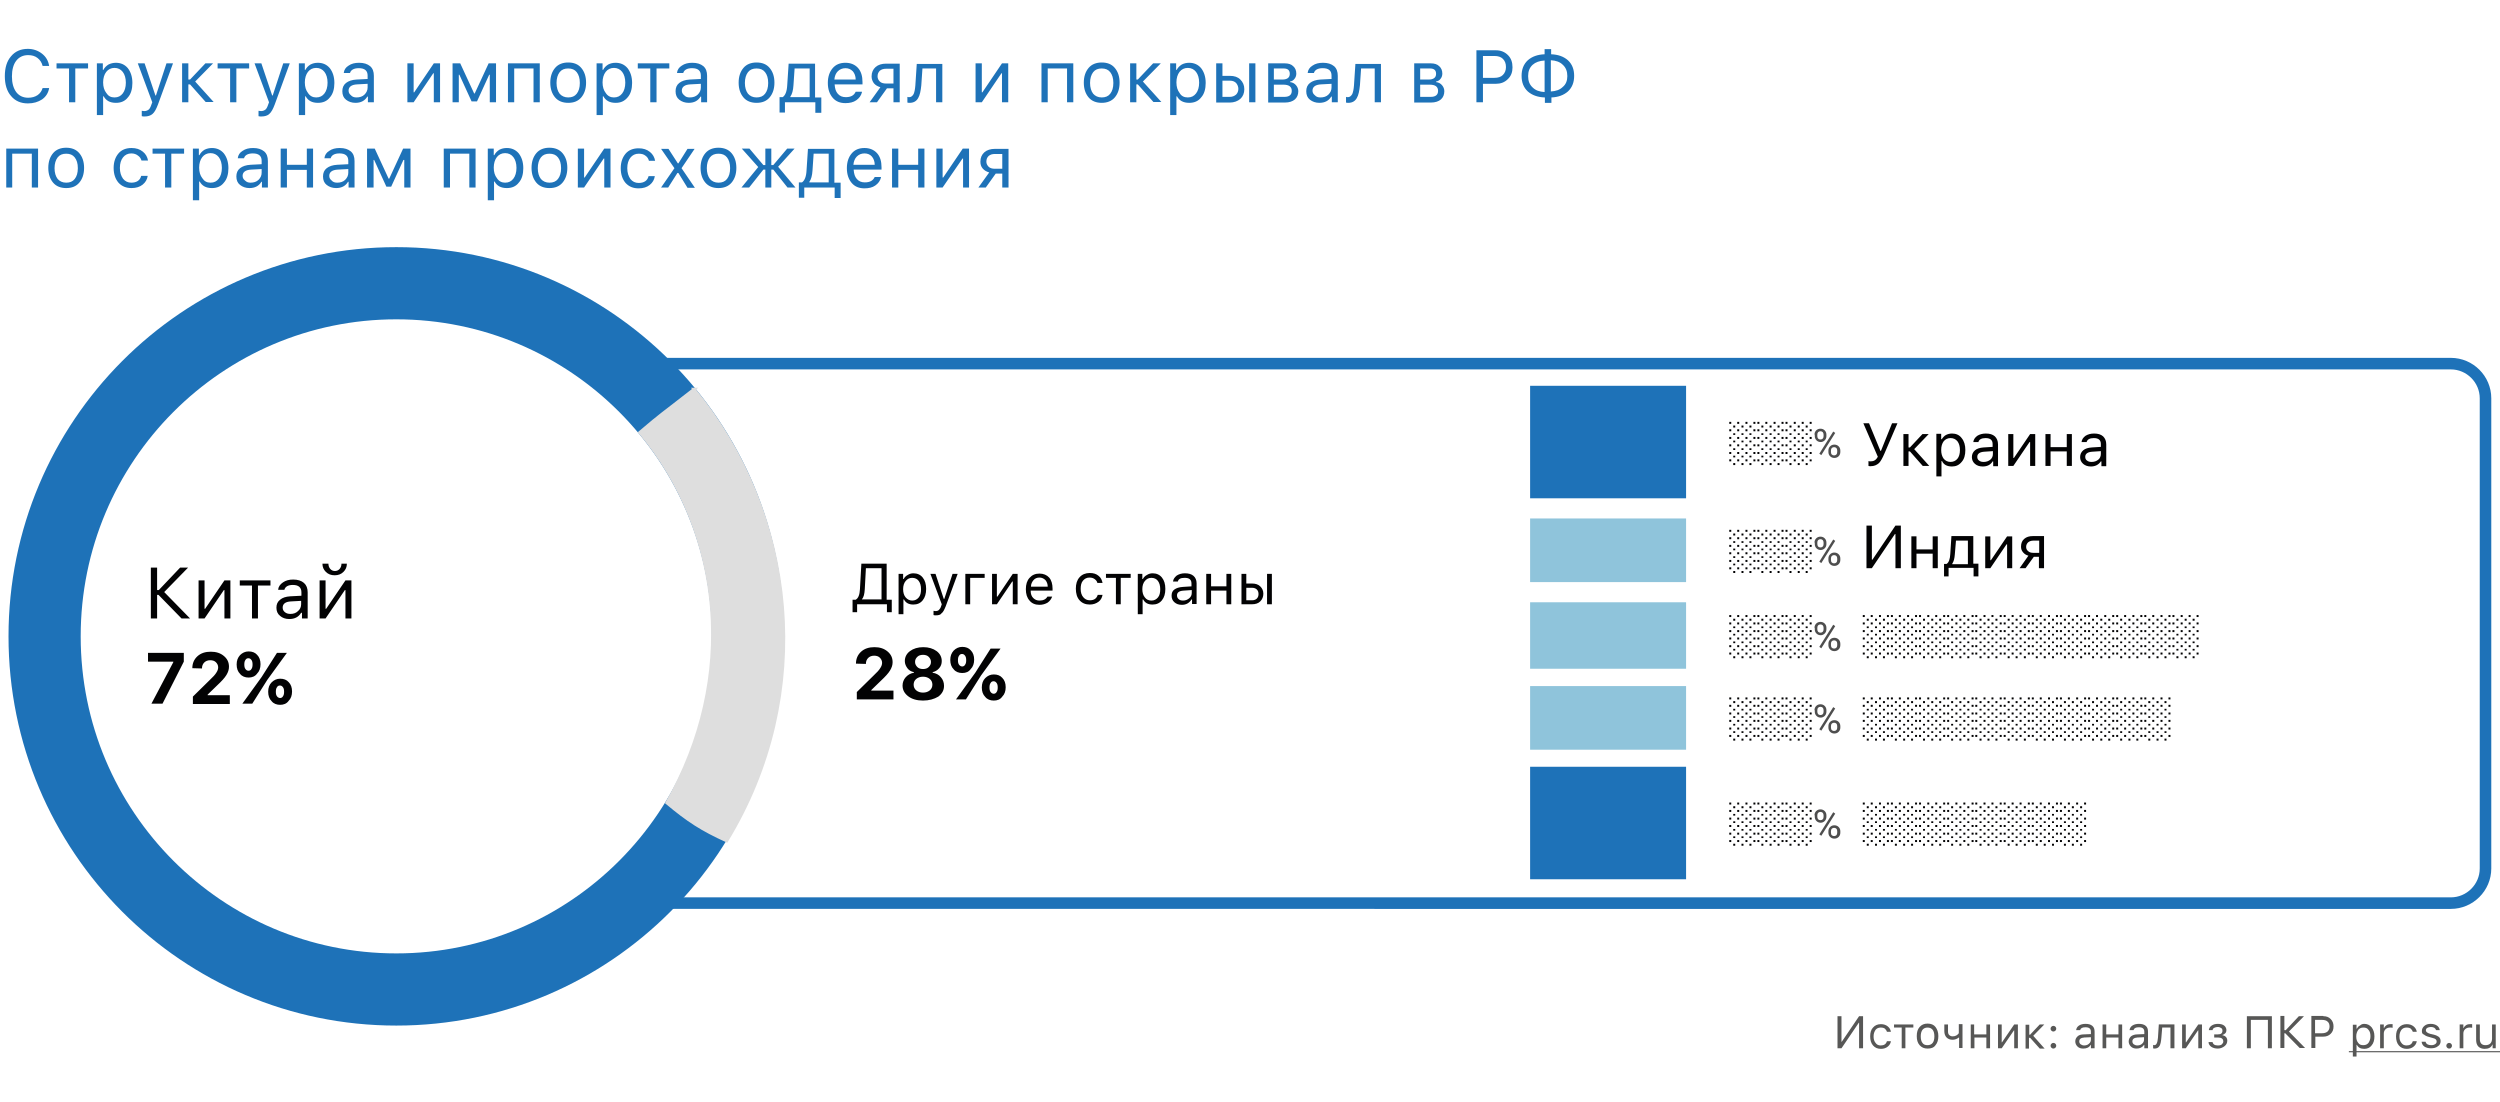<svg xmlns="http://www.w3.org/2000/svg" id="Слой_1" x="0" y="0" version="1.1" viewBox="0 0 880 388" xml:space="preserve"><style>.st1{fill:#1e72b8}.st2{fill:#575756}.st6{fill:#8fc4db}.st7{fill:#020203}.st8{fill:#4e4e4e}</style><path fill="#fff" d="M0 0h880v388H0z"/><path d="M9.8 36.4c-2.5 0-4.5-.9-5.9-2.6-1.5-1.7-2.2-4.1-2.2-7s.7-5.3 2.2-7c1.4-1.7 3.4-2.6 5.9-2.6 1.9 0 3.6.6 5 1.7s2.2 2.5 2.5 4.3H15c-.3-1.2-.9-2.1-1.8-2.8-.9-.7-2-1-3.3-1-1.8 0-3.2.7-4.2 2s-1.5 3.2-1.5 5.5.5 4.1 1.5 5.5c1 1.3 2.4 2 4.2 2 1.3 0 2.4-.3 3.3-.9.9-.6 1.5-1.5 1.8-2.5h2.3c-.3 1.7-1.1 3-2.5 4-1.4.9-3 1.4-5 1.4zM30.9 24.1h-4.4V36h-2.2V24.1h-4.4v-1.8H31v1.8zM40.8 22.1c1.7 0 3.1.6 4.2 1.9 1 1.3 1.6 3 1.6 5.2 0 2.1-.5 3.9-1.6 5.1-1 1.3-2.4 1.9-4.2 1.9-2.1 0-3.5-.8-4.3-2.3h-.2v6.6h-2.2V22.3h2.1v2.3h.2c.4-.8 1-1.4 1.8-1.9.8-.4 1.7-.6 2.6-.6zm-.5 12.2c1.3 0 2.2-.5 2.9-1.4.7-.9 1.1-2.2 1.1-3.8s-.4-2.9-1.1-3.8c-.7-.9-1.7-1.4-2.9-1.4s-2.2.5-2.9 1.4c-.7.9-1.1 2.2-1.1 3.7 0 1.6.4 2.8 1.1 3.7.7 1.1 1.6 1.6 2.9 1.6zM50.9 41c-.3 0-.7 0-1-.1V39c.2 0 .5.1.9.1.6 0 1.1-.2 1.5-.5.4-.3.7-.9 1-1.8l.3-.8-5.1-13.7h2.4l3.8 11.3h.2l3.7-11.3h2.3l-5.3 14.5c-.6 1.6-1.2 2.7-1.9 3.3-.7.6-1.6.9-2.8.9zM66.9 28l5.4-5.7H75l-6.3 6.4 6.5 7.2h-2.8l-5.5-6.2h-.6V36h-2.2V22.3h2.2V28h.6zM87.6 24.1h-4.4V36H81V24.1h-4.4v-1.8h11.1v1.8zM92 41c-.3 0-.7 0-1-.1V39c.2 0 .5.1.9.1.6 0 1.1-.2 1.5-.5.4-.3.7-.9 1-1.8l.3-.8-5.1-13.7H92l3.8 11.3h.2l3.7-11.3h2.3l-5.3 14.5c-.6 1.6-1.2 2.7-1.9 3.3-.6.6-1.6.9-2.8.9zM111.9 22.1c1.7 0 3.1.6 4.2 1.9 1 1.3 1.6 3 1.6 5.2 0 2.1-.5 3.9-1.6 5.1-1 1.3-2.4 1.9-4.2 1.9-2.1 0-3.5-.8-4.3-2.3h-.2v6.6h-2.2V22.3h2.1v2.3h.2c.4-.8 1-1.4 1.8-1.9.8-.4 1.6-.6 2.6-.6zm-.6 12.2c1.3 0 2.2-.5 2.9-1.4.7-.9 1.1-2.2 1.1-3.8s-.4-2.9-1.1-3.8c-.7-.9-1.7-1.4-2.9-1.4s-2.2.5-2.9 1.4c-.7.9-1.1 2.2-1.1 3.7 0 1.6.4 2.8 1.1 3.7.7 1.1 1.7 1.6 2.9 1.6zM125.5 34.3c1.1 0 2.1-.3 2.8-1 .7-.7 1.1-1.5 1.1-2.5v-1.3l-3.7.2c-2 .1-3 .9-3 2.2 0 .7.3 1.2.8 1.6.5.6 1.2.8 2 .8zm-.4 1.9c-1.3 0-2.4-.4-3.3-1.1-.9-.7-1.3-1.7-1.3-3 0-1.2.4-2.2 1.3-2.9.9-.7 2.1-1.1 3.7-1.2l3.9-.2v-1.2c0-1.7-1-2.6-3.1-2.6-1.7 0-2.8.6-3.1 1.7H121c.1-1.1.7-2 1.7-2.6 1-.7 2.2-1 3.7-1 1.7 0 2.9.4 3.9 1.2.9.8 1.3 1.9 1.3 3.4V36h-2.1v-2h-.2c-.9 1.5-2.3 2.2-4.2 2.2zM143.4 36V22.3h2.2v10.2h.2l6.9-10.2h2.2V36h-2.2V25.8h-.2L145.6 36h-2.2zM159.3 36V22.3h2.7l4.9 10.6h.2l4.9-10.6h2.6V36h-2.2v-9.7h-.2l-4.3 9.4H166l-4.3-9.4h-.2V36h-2.2zM187.9 24.1H181V36h-2.2V22.3H190V36h-2.2V24.1zM200 34.3c1.3 0 2.3-.4 3-1.3.7-.9 1.1-2.1 1.1-3.8s-.4-2.9-1.1-3.8c-.7-.9-1.7-1.3-3-1.3s-2.3.4-3 1.3c-.7.9-1.1 2.2-1.1 3.8s.4 2.9 1.1 3.8c.7.8 1.7 1.3 3 1.3zm0 1.9c-1.9 0-3.5-.6-4.6-1.9-1.1-1.3-1.7-3-1.7-5.2s.6-3.9 1.7-5.2c1.1-1.3 2.7-1.9 4.6-1.9 2 0 3.5.6 4.6 1.9 1.1 1.3 1.7 3 1.7 5.2s-.6 3.9-1.7 5.2c-1.1 1.3-2.6 1.9-4.6 1.9zM216.7 22.1c1.7 0 3.1.6 4.2 1.9 1 1.3 1.6 3 1.6 5.2 0 2.1-.5 3.9-1.6 5.1-1.1 1.3-2.4 1.9-4.2 1.9-2.1 0-3.5-.8-4.3-2.3h-.2v6.6H210V22.3h2.1v2.3h.2c.4-.8 1-1.4 1.8-1.9.8-.4 1.6-.6 2.6-.6zm-.6 12.2c1.3 0 2.2-.5 2.9-1.4.7-.9 1.1-2.2 1.1-3.8s-.4-2.9-1.1-3.8c-.7-.9-1.7-1.4-2.9-1.4s-2.2.5-2.9 1.4c-.7.9-1.1 2.2-1.1 3.7 0 1.6.4 2.8 1.1 3.7.7 1.1 1.7 1.6 2.9 1.6zM235.5 24.1h-4.4V36h-2.2V24.1h-4.4v-1.8h11.1v1.8zM242.8 34.3c1.1 0 2.1-.3 2.8-1 .7-.7 1.1-1.5 1.1-2.5v-1.3l-3.7.2c-2 .1-3 .9-3 2.2 0 .7.3 1.2.8 1.6.5.6 1.2.8 2 .8zm-.4 1.9c-1.3 0-2.4-.4-3.3-1.1-.9-.7-1.3-1.7-1.3-3 0-1.2.4-2.2 1.3-2.9.9-.7 2.1-1.1 3.7-1.2l3.9-.2v-1.2c0-1.7-1-2.6-3.1-2.6-1.7 0-2.8.6-3.1 1.7h-2.2c.1-1.1.7-2 1.7-2.6 1-.7 2.2-1 3.7-1 1.7 0 2.9.4 3.9 1.2.9.8 1.3 1.9 1.3 3.4V36h-2.1v-2h-.2c-.9 1.5-2.3 2.2-4.2 2.2zM266.3 34.3c1.3 0 2.3-.4 3-1.3.7-.9 1.1-2.1 1.1-3.8s-.4-2.9-1.1-3.8c-.7-.9-1.7-1.3-3-1.3s-2.3.4-3 1.3c-.7.9-1.1 2.2-1.1 3.8s.4 2.9 1.1 3.8c.7.8 1.7 1.3 3 1.3zm0 1.9c-1.9 0-3.5-.6-4.6-1.9-1.1-1.3-1.7-3-1.7-5.2s.6-3.9 1.7-5.2c1.1-1.3 2.7-1.9 4.6-1.9 2 0 3.5.6 4.6 1.9 1.1 1.3 1.7 3 1.7 5.2s-.6 3.9-1.7 5.2c-1.1 1.3-2.6 1.9-4.6 1.9zM284.9 24.1h-5.2l-.4 5.9c-.1 1.8-.5 3.2-1.1 4v.2h6.8V24.1zm-10.5 15.5v-5.4h1.1c.9-.6 1.5-2 1.6-4.2l.5-7.6h9.3v11.9h2.2v5.4H287V36h-10.7v3.6h-1.9zM297.6 24c-1.1 0-2 .4-2.7 1.1-.7.7-1.1 1.7-1.2 2.9h7.5c0-1.2-.4-2.2-1-2.9-.7-.7-1.5-1.1-2.6-1.1zm5.8 8.5c-.3 1.2-1 2.1-2 2.8-1 .7-2.3 1-3.8 1-1.9 0-3.4-.6-4.5-1.9-1.1-1.3-1.7-3-1.7-5.2s.6-3.9 1.7-5.2c1.1-1.3 2.6-1.9 4.5-1.9 1.8 0 3.3.6 4.4 1.8 1.1 1.2 1.6 2.9 1.6 5v.8h-9.8v.1c.1 1.4.4 2.4 1.1 3.2.7.8 1.6 1.2 2.8 1.2 1.8 0 2.9-.6 3.5-1.9h2.2zM314.5 29.3v-5.1h-2.6c-.9 0-1.6.2-2.2.7-.5.5-.8 1.1-.8 2 0 .7.3 1.3.8 1.8s1.3.7 2.1.7h2.7zm0 1.8h-2.3l-3.5 4.9h-2.6l3.8-5.3c-1-.3-1.7-.7-2.3-1.4-.5-.7-.8-1.5-.8-2.4 0-1.4.5-2.5 1.4-3.3.9-.8 2.2-1.2 3.7-1.2h4.8V36h-2.2v-4.9zM324.3 30c-.2 2-.5 3.5-1.1 4.5-.6 1.1-1.6 1.7-3 1.7-.3 0-.6 0-.8-.1v-2c.2.1.4.1.7.1.6 0 1.1-.4 1.5-1.1.3-.7.5-1.7.6-3l.5-7.6h9V36h-2.2V24.1h-4.8l-.4 5.9zM343.4 36V22.3h2.2v10.2h.2l6.9-10.2h2.2V36h-2.2V25.8h-.2L345.6 36h-2.2zM375.6 24.1h-6.8V36h-2.2V22.3h11.2V36h-2.2V24.1zM387.8 34.3c1.3 0 2.3-.4 3-1.3.7-.9 1.1-2.1 1.1-3.8s-.4-2.9-1.1-3.8c-.7-.9-1.7-1.3-3-1.3s-2.3.4-3 1.3c-.7.9-1.1 2.2-1.1 3.8s.4 2.9 1.1 3.8c.7.8 1.7 1.3 3 1.3zm0 1.9c-1.9 0-3.5-.6-4.6-1.9-1.1-1.3-1.7-3-1.7-5.2s.6-3.9 1.7-5.2c1.1-1.3 2.7-1.9 4.6-1.9 2 0 3.5.6 4.6 1.9 1.1 1.3 1.7 3 1.7 5.2s-.6 3.9-1.7 5.2c-1.1 1.3-2.7 1.9-4.6 1.9zM400.5 28l5.4-5.7h2.7l-6.3 6.4 6.5 7.2H406l-5.5-6.2h-.5V36h-2.2V22.3h2.2V28h.5zM418.6 22.1c1.7 0 3.1.6 4.2 1.9 1 1.3 1.6 3 1.6 5.2 0 2.1-.5 3.9-1.6 5.1-1 1.3-2.4 1.9-4.2 1.9-2.1 0-3.5-.8-4.3-2.3h-.2v6.6h-2.2V22.3h2.1v2.3h.2c.4-.8 1-1.4 1.8-1.9.8-.4 1.6-.6 2.6-.6zm-.5 12.2c1.3 0 2.2-.5 2.9-1.4.7-.9 1.1-2.2 1.1-3.8s-.4-2.9-1.1-3.8c-.7-.9-1.7-1.4-2.9-1.4s-2.2.5-2.9 1.4c-.7.9-1.1 2.2-1.1 3.7 0 1.6.4 2.8 1.1 3.7.6 1.1 1.6 1.6 2.9 1.6zM439.7 22.3h2.2V36h-2.2V22.3zm-9.4 6.2v5.6h2.6c.9 0 1.6-.3 2.2-.8.5-.5.8-1.2.8-2s-.3-1.5-.8-2.1c-.5-.5-1.2-.8-2.1-.8h-2.7zm-2.2-6.2h2.2v4.4h2.6c1.6 0 2.8.4 3.7 1.3s1.4 2 1.4 3.4-.5 2.6-1.4 3.4c-.9.8-2.2 1.3-3.7 1.3h-4.8V22.3zM448.4 24.1V28h3c1.7 0 2.6-.7 2.6-2s-.7-1.9-2.2-1.9h-3.4zm0 5.7v4.3h3.7c1.7 0 2.6-.7 2.6-2.1 0-1.5-1-2.2-3-2.2h-3.3zm-2.1-7.5h5.9c1.3 0 2.3.3 3 1 .7.6 1.1 1.5 1.1 2.6 0 .7-.2 1.3-.6 1.8-.4.6-1 .9-1.6 1v.2c.9.1 1.6.5 2.1 1.1.5.6.8 1.3.8 2.1 0 1.2-.4 2.2-1.2 2.9-.8.7-2 1.1-3.5 1.1h-5.9V22.3zM464.8 34.3c1.1 0 2.1-.3 2.8-1 .7-.7 1.1-1.5 1.1-2.5v-1.3l-3.7.2c-2 .1-3 .9-3 2.2 0 .7.3 1.2.8 1.6.5.6 1.2.8 2 .8zm-.4 1.9c-1.3 0-2.4-.4-3.3-1.1-.9-.7-1.3-1.7-1.3-3 0-1.2.4-2.2 1.3-2.9s2.1-1.1 3.7-1.2l3.9-.2v-1.2c0-1.7-1-2.6-3.1-2.6-1.7 0-2.8.6-3.1 1.7h-2.2c.1-1.1.7-2 1.7-2.6 1-.7 2.2-1 3.7-1 1.7 0 2.9.4 3.9 1.2.9.8 1.3 1.9 1.3 3.4V36h-2.1v-2h-.2c-.9 1.5-2.3 2.2-4.2 2.2zM478.7 30c-.2 2-.5 3.5-1.1 4.5-.6 1.1-1.6 1.7-3 1.7-.3 0-.6 0-.8-.1v-2c.2.1.4.1.7.1.6 0 1.1-.4 1.5-1.1.3-.7.5-1.7.6-3l.5-7.6h9V36h-2.2V24.1h-4.8l-.4 5.9zM499.9 24.1V28h3c1.7 0 2.6-.7 2.6-2s-.7-1.9-2.2-1.9h-3.4zm0 5.7v4.3h3.7c1.7 0 2.6-.7 2.6-2.1 0-1.5-1-2.2-3-2.2h-3.3zm-2.2-7.5h5.9c1.3 0 2.3.3 3 1 .7.6 1.1 1.5 1.1 2.6 0 .7-.2 1.3-.6 1.8-.4.6-1 .9-1.6 1v.2c.9.1 1.6.5 2.1 1.1.5.6.8 1.3.8 2.1 0 1.2-.4 2.2-1.2 2.9-.8.7-2 1.1-3.5 1.1h-5.9V22.3zM526.6 17.7c1.7 0 3.1.6 4.2 1.7s1.6 2.5 1.6 4.3c0 1.7-.5 3.1-1.7 4.2-1.1 1.1-2.5 1.6-4.2 1.6H522V36h-2.3V17.7h6.9zm-4.6 9.7h4c1.3 0 2.3-.3 3-1 .7-.7 1.1-1.6 1.1-2.8 0-1.3-.4-2.2-1.1-2.9-.7-.7-1.7-1-3-1h-4v7.7zM543.7 21.3c-1.8.1-3.2.6-4.2 1.5-1.1 1-1.6 2.3-1.6 4s.5 3 1.6 4c1 1 2.4 1.5 4.2 1.6V21.3zm8 5.5c0-1.7-.5-3-1.6-4-1-1-2.4-1.5-4.2-1.6v11c1.8-.1 3.2-.6 4.2-1.6 1.1-.9 1.6-2.2 1.6-3.8zm-8 7.5c-2.5-.1-4.4-.8-5.9-2.1-1.5-1.4-2.2-3.2-2.2-5.5s.7-4.1 2.2-5.5c1.5-1.3 3.4-2 5.9-2.1v-1.8h2.3v1.8c2.5.1 4.4.8 5.9 2.1 1.5 1.4 2.2 3.2 2.2 5.5s-.7 4.1-2.2 5.5c-1.5 1.3-3.4 2-5.8 2.1v1.9h-2.3v-1.9zM11.2 54.1H4.3V66H2.2V52.3h11.2V66h-2.2V54.1zM23.3 64.3c1.3 0 2.3-.4 3-1.3.7-.9 1.1-2.1 1.1-3.8s-.4-2.9-1.1-3.8c-.7-.9-1.7-1.3-3-1.3s-2.3.4-3 1.3c-.7.9-1.1 2.2-1.1 3.8s.4 2.9 1.1 3.8c.7.8 1.7 1.3 3 1.3zm0 1.9c-1.9 0-3.5-.6-4.6-1.9-1.1-1.3-1.7-3-1.7-5.2s.6-3.9 1.7-5.2c1.1-1.3 2.7-1.9 4.6-1.9s3.5.6 4.6 1.9c1.1 1.3 1.7 3 1.7 5.2s-.6 3.9-1.7 5.2c-1.1 1.3-2.6 1.9-4.6 1.9zM49.8 56.5c-.2-.7-.6-1.3-1.2-1.7-.6-.5-1.4-.8-2.4-.8-1.2 0-2.2.5-2.9 1.4-.7.9-1.1 2.1-1.1 3.7s.4 2.8 1.1 3.8c.7.9 1.7 1.4 2.9 1.4 1.9 0 3.1-.8 3.5-2.4H52c-.2 1.3-.8 2.3-1.8 3.1-1 .8-2.3 1.2-3.9 1.2-1.9 0-3.4-.6-4.6-1.9-1.1-1.3-1.7-3-1.7-5.2 0-2.1.6-3.8 1.7-5.1 1.1-1.3 2.7-1.9 4.6-1.9 1.6 0 2.9.4 4 1.3 1 .8 1.6 1.9 1.8 3.1h-2.3zM64.7 54.1h-4.4V66h-2.2V54.1h-4.4v-1.8h11.1v1.8zM74.6 52.1c1.7 0 3.1.6 4.2 1.9 1 1.3 1.6 3 1.6 5.2 0 2.1-.5 3.9-1.6 5.1-1 1.3-2.4 1.9-4.2 1.9-2.1 0-3.5-.8-4.3-2.3h-.2v6.6h-2.2V52.3H70v2.3h.2c.4-.8 1-1.4 1.8-1.9.8-.4 1.7-.6 2.6-.6zm-.5 12.2c1.3 0 2.2-.5 2.9-1.4.7-.9 1.1-2.2 1.1-3.8s-.4-2.9-1.1-3.8c-.7-.9-1.7-1.4-2.9-1.4s-2.2.5-2.9 1.4c-.7.9-1.1 2.2-1.1 3.7 0 1.6.4 2.8 1.1 3.7.7 1.1 1.6 1.6 2.9 1.6zM88.2 64.3c1.1 0 2.1-.3 2.8-1 .7-.7 1.1-1.5 1.1-2.5v-1.3l-3.7.2c-2 .1-3 .9-3 2.2 0 .7.3 1.2.8 1.6.6.6 1.2.8 2 .8zm-.4 1.9c-1.3 0-2.4-.4-3.3-1.1-.9-.7-1.3-1.7-1.3-3 0-1.2.4-2.2 1.3-2.9.9-.7 2.1-1.1 3.7-1.2l3.9-.2v-1.2c0-1.7-1-2.6-3.1-2.6-1.7 0-2.8.6-3.1 1.7h-2.2c.1-1.1.7-2 1.7-2.6 1-.7 2.2-1 3.7-1 1.7 0 2.9.4 3.9 1.2.9.8 1.3 1.9 1.3 3.4V66h-2.1v-2H92c-.9 1.5-2.3 2.2-4.2 2.2zM98.8 52.3h2.2V58h7v-5.7h2.2V66H108v-6.2h-7V66h-2.2V52.3zM118.7 64.3c1.1 0 2.1-.3 2.8-1 .7-.7 1.1-1.5 1.1-2.5v-1.3l-3.7.2c-2 .1-3 .9-3 2.2 0 .7.3 1.2.8 1.6.5.6 1.2.8 2 .8zm-.4 1.9c-1.3 0-2.4-.4-3.3-1.1-.9-.7-1.3-1.7-1.3-3 0-1.2.4-2.2 1.3-2.9.9-.7 2.1-1.1 3.7-1.2l3.9-.2v-1.2c0-1.7-1-2.6-3.1-2.6-1.7 0-2.8.6-3.1 1.7h-2.2c.1-1.1.7-2 1.7-2.6 1-.7 2.2-1 3.7-1 1.7 0 2.9.4 3.9 1.2.9.8 1.3 1.9 1.3 3.4V66h-2.1v-2h-.2c-.9 1.5-2.3 2.2-4.2 2.2zM129.2 66V52.3h2.7l4.9 10.6h.2l4.9-10.6h2.6V66h-2.2v-9.7h-.3l-4.3 9.4H136l-4.3-9.4h-.2V66h-2.3zM165.2 54.1h-6.8V66h-2.2V52.3h11.2V66h-2.2V54.1zM178.4 52.1c1.7 0 3.1.6 4.2 1.9 1 1.3 1.6 3 1.6 5.2 0 2.1-.5 3.9-1.6 5.1-1 1.3-2.4 1.9-4.2 1.9-2.1 0-3.5-.8-4.3-2.3h-.2v6.6h-2.2V52.3h2.1v2.3h.2c.4-.8 1-1.4 1.8-1.9.8-.4 1.6-.6 2.6-.6zm-.6 12.2c1.3 0 2.2-.5 2.9-1.4.7-.9 1.1-2.2 1.1-3.8s-.4-2.9-1.1-3.8c-.7-.9-1.7-1.4-2.9-1.4s-2.2.5-2.9 1.4c-.7.9-1.1 2.2-1.1 3.7 0 1.6.4 2.8 1.1 3.7.7 1.1 1.7 1.6 2.9 1.6zM193.4 64.3c1.3 0 2.3-.4 3-1.3.7-.9 1.1-2.1 1.1-3.8s-.4-2.9-1.1-3.8c-.7-.9-1.7-1.3-3-1.3s-2.3.4-3 1.3c-.7.9-1.1 2.2-1.1 3.8s.4 2.9 1.1 3.8c.7.8 1.7 1.3 3 1.3zm0 1.9c-1.9 0-3.5-.6-4.6-1.9-1.1-1.3-1.7-3-1.7-5.2s.6-3.9 1.7-5.2c1.1-1.3 2.7-1.9 4.6-1.9s3.5.6 4.6 1.9c1.1 1.3 1.7 3 1.7 5.2s-.6 3.9-1.7 5.2c-1.1 1.3-2.6 1.9-4.6 1.9zM203.4 66V52.3h2.2v10.2h.2l6.9-10.2h2.2V66h-2.2V55.8h-.2L205.6 66h-2.2zM228.4 56.5c-.2-.7-.6-1.3-1.2-1.7-.6-.5-1.4-.7-2.4-.7-1.2 0-2.2.5-2.9 1.4-.7.9-1.1 2.1-1.1 3.7s.4 2.8 1.1 3.8c.7.9 1.7 1.4 2.9 1.4 1.9 0 3.1-.8 3.5-2.4h2.2c-.2 1.3-.8 2.3-1.8 3.1-1 .8-2.3 1.2-3.9 1.2-1.9 0-3.4-.6-4.6-1.9-1.1-1.3-1.7-3-1.7-5.2 0-2.1.6-3.8 1.7-5.1s2.7-1.9 4.6-1.9c1.6 0 2.9.4 4 1.3 1 .8 1.6 1.9 1.8 3.1h-2.2zM238.5 60.8l-3.3 5.2h-2.5l4.7-6.8-4.7-6.8h2.6l3.3 5.1h.2l3.2-5.1h2.5l-4.6 6.8 4.7 6.9H242l-3.2-5.2h-.3zM252.9 64.3c1.3 0 2.3-.4 3-1.3.7-.9 1.1-2.1 1.1-3.8s-.4-2.9-1.1-3.8c-.7-.9-1.7-1.3-3-1.3s-2.3.4-3 1.3c-.7.9-1.1 2.2-1.1 3.8s.4 2.9 1.1 3.8c.7.8 1.7 1.3 3 1.3zm0 1.9c-1.9 0-3.5-.6-4.6-1.9-1.1-1.3-1.7-3-1.7-5.2s.6-3.9 1.7-5.2c1.1-1.3 2.7-1.9 4.6-1.9s3.5.6 4.6 1.9c1.1 1.3 1.7 3 1.7 5.2s-.6 3.9-1.7 5.2c-1.1 1.3-2.7 1.9-4.6 1.9zM266.9 58.8l-5.8-6.5h2.7l4.9 5.8h.7v-5.8h2.1v5.8h.7l4.9-5.8h2.6l-5.8 6.4L280 66h-2.8l-5-6.3h-.7V66h-2.1v-6.3h-.7l-5 6.3H261l5.9-7.2zM291.6 54.1h-5.2L286 60c-.1 1.8-.5 3.2-1.1 4v.2h6.8V54.1zm-10.4 15.5v-5.4h1.1c.9-.6 1.5-2 1.6-4.2l.5-7.6h9.3v11.9h2.2v5.4h-2.1V66h-10.7v3.6h-1.9zM304.3 54c-1.1 0-2 .4-2.7 1.1-.7.7-1.1 1.7-1.2 2.9h7.5c0-1.2-.4-2.2-1-2.9-.6-.7-1.5-1.1-2.6-1.1zm5.8 8.5c-.3 1.2-1 2.1-2 2.8-1 .7-2.3 1-3.8 1-1.9 0-3.4-.6-4.5-1.9-1.1-1.3-1.7-3-1.7-5.2s.6-3.9 1.7-5.2c1.1-1.3 2.6-1.9 4.5-1.9 1.8 0 3.3.6 4.4 1.8 1.1 1.2 1.6 2.9 1.6 5v.8h-9.8v.1c.1 1.4.4 2.4 1.1 3.2.7.8 1.6 1.2 2.8 1.2 1.8 0 2.9-.6 3.5-1.9h2.2zM314 52.3h2.2V58h7v-5.7h2.2V66h-2.2v-6.2h-7V66H314V52.3zM329.6 66V52.3h2.2v10.2h.2l6.9-10.2h2.2V66H339V55.8h-.2l-7 10.2h-2.2zM352.8 59.3v-5.1h-2.6c-.9 0-1.6.2-2.2.7-.5.5-.8 1.1-.8 2 0 .7.3 1.3.8 1.8s1.3.7 2.1.7h2.7zm0 1.8h-2.3L347 66h-2.6l3.8-5.3c-1-.3-1.7-.7-2.3-1.4s-.8-1.5-.8-2.4c0-1.4.5-2.5 1.4-3.3.9-.8 2.2-1.2 3.7-1.2h4.8V66h-2.2v-4.9z" class="st1"/><path d="M654.4 360h-.1l-6.1 9h-1.4v-11.3h1.4v9h.1l6.1-9h1.4V369h-1.4v-9zM664.2 363.2c-.1-.4-.4-.8-.7-1.1-.4-.3-.9-.4-1.5-.4-.8 0-1.4.3-1.8.8-.4.6-.7 1.3-.7 2.3 0 1 .2 1.7.7 2.3.4.6 1 .9 1.8.9 1.2 0 1.9-.5 2.2-1.5h1.4c-.1.8-.5 1.4-1.1 1.9-.6.5-1.4.8-2.4.8-1.2 0-2.1-.4-2.8-1.2-.7-.8-1-1.9-1-3.2 0-1.3.3-2.4 1-3.1.7-.8 1.6-1.2 2.8-1.2 1 0 1.8.3 2.4.8.6.5 1 1.1 1.1 1.9h-1.4zM673.4 361.7h-2.7v7.3h-1.3v-7.3h-2.7v-1.1h6.8v1.1zM678.5 367.9c.8 0 1.4-.3 1.8-.8.4-.5.6-1.3.6-2.3s-.2-1.8-.6-2.3c-.4-.5-1-.8-1.8-.8s-1.4.3-1.8.8c-.4.6-.6 1.3-.6 2.3s.2 1.8.6 2.3c.4.6 1 .8 1.8.8zm0 1.2c-1.2 0-2.1-.4-2.8-1.2-.7-.8-1-1.8-1-3.2 0-1.4.3-2.4 1-3.2.7-.8 1.6-1.2 2.8-1.2s2.2.4 2.8 1.2 1 1.8 1 3.2c0 1.3-.3 2.4-1 3.2-.6.9-1.6 1.2-2.8 1.2zM689.6 369v-3.8h-.1c-.6.5-1.4.8-2.2.8-.9 0-1.6-.3-2.1-.8s-.8-1.3-.8-2.2v-2.4h1.3v2.4c0 .6.1 1 .4 1.3.3.3.7.5 1.2.5 1 0 1.7-.4 2.2-1.1v-3.2h1.3v8.4h-1.2zM693.6 360.6h1.3v3.5h4.3v-3.5h1.3v8.4h-1.3v-3.8H695v3.8h-1.3v-8.4zM703.3 369v-8.4h1.3v6.3h.1l4.3-6.3h1.3v8.4H709v-6.3h-.1l-4.3 6.3h-1.3zM714.7 364.1l3.3-3.5h1.6l-3.9 4 4 4.5H718l-3.4-3.8h-.4v3.8H713v-8.4h1.3v3.5h.4zM722.8 369.1c-.3 0-.5-.1-.7-.3-.2-.2-.3-.4-.3-.7 0-.3.1-.5.3-.7.2-.2.4-.3.7-.3.3 0 .5.1.7.3.2.2.3.4.3.7 0 .3-.1.5-.3.7-.2.2-.5.3-.7.3zm0-6c-.3 0-.5-.1-.7-.3-.2-.2-.3-.4-.3-.7 0-.3.1-.5.3-.7.2-.2.4-.3.7-.3.3 0 .5.1.7.3.2.2.3.4.3.7 0 .3-.1.5-.3.7-.2.2-.5.3-.7.3zM733.6 368c.7 0 1.3-.2 1.7-.6.5-.4.7-.9.7-1.5v-.8l-2.3.1c-1.2.1-1.8.5-1.8 1.4 0 .4.2.8.5 1 .3.2.7.4 1.2.4zm-.3 1.1c-.8 0-1.5-.2-2-.7-.5-.5-.8-1.1-.8-1.8 0-.8.3-1.3.8-1.8s1.3-.7 2.3-.7l2.4-.1v-.8c0-1.1-.6-1.6-1.9-1.6-1.1 0-1.7.3-1.9 1h-1.4c.1-.7.4-1.2 1-1.6.6-.4 1.4-.6 2.3-.6 1 0 1.8.2 2.4.7.6.5.8 1.2.8 2.1v5.8H736v-1.2h-.1c-.5.9-1.4 1.3-2.6 1.3zM740.1 360.6h1.3v3.5h4.3v-3.5h1.3v8.4h-1.3v-3.8h-4.3v3.8h-1.3v-8.4zM752.3 368c.7 0 1.3-.2 1.7-.6.5-.4.7-.9.7-1.5v-.8l-2.3.1c-1.2.1-1.8.5-1.8 1.4 0 .4.2.8.5 1 .3.2.7.4 1.2.4zm-.2 1.1c-.8 0-1.5-.2-2-.7-.5-.5-.8-1.1-.8-1.8 0-.8.3-1.3.8-1.8.5-.4 1.3-.7 2.3-.7l2.4-.1v-.8c0-1.1-.6-1.6-1.9-1.6-1.1 0-1.7.3-1.9 1h-1.4c.1-.7.4-1.2 1-1.6.6-.4 1.4-.6 2.3-.6 1 0 1.8.2 2.4.7.6.5.8 1.2.8 2.1v5.8h-1.3v-1.2h-.1c-.6.9-1.5 1.3-2.6 1.3zM760.8 365.3c-.1 1.3-.3 2.2-.6 2.8-.4.7-1 1-1.8 1-.2 0-.4 0-.5-.1v-1.2c.1 0 .3.1.4.1.4 0 .7-.2.9-.7.2-.4.3-1 .4-1.9l.3-4.7h5.5v8.4H764v-7.3h-2.9l-.3 3.6zM768.1 369v-8.4h1.3v6.3h.1l4.3-6.3h1.3v8.4h-1.3v-6.3h-.1l-4.3 6.3h-1.3zM780.7 369.1c-.9 0-1.7-.2-2.3-.6-.6-.4-1-1-1-1.7h1.4c.1.4.3.7.6.9.3.2.8.3 1.3.3.6 0 1.1-.1 1.4-.4.3-.3.5-.6.5-1 0-.9-.6-1.4-1.9-1.4h-1.3v-1.1h1.3c1.1 0 1.6-.4 1.6-1.3 0-.4-.1-.7-.4-.9-.3-.2-.7-.4-1.2-.4s-.9.1-1.3.3-.5.5-.6.8h-1.3c.1-.7.4-1.2 1-1.6.6-.4 1.3-.6 2.2-.6.9 0 1.7.2 2.2.6.5.4.8 1 .8 1.6 0 .4-.1.8-.4 1.1-.3.3-.6.5-1 .6v.1c1.1.2 1.7.9 1.7 1.9 0 .8-.3 1.4-.9 1.9s-1.5.9-2.4.9zM798.3 369v-10h-6v10h-1.4v-11.3h8.8V369h-1.4zM804.5 362.7l4.7-5h1.8l-5.3 5.4 5.7 5.8h-1.9l-5.1-5.2h-.3v5.2h-1.4v-11.3h1.4v5h.4zM817.8 357.7c1.1 0 1.9.3 2.6 1 .7.7 1 1.6 1 2.6 0 1.1-.3 1.9-1 2.6-.7.7-1.6 1-2.6 1H815v4h-1.4v-11.3h4.2zm-2.9 6h2.5c.8 0 1.4-.2 1.9-.6.4-.4.7-1 .7-1.7 0-.8-.2-1.4-.7-1.8-.4-.4-1.1-.6-1.9-.6h-2.5v4.7zM832.2 360.4c1.1 0 1.9.4 2.6 1.2.6.8 1 1.8 1 3.2 0 1.3-.3 2.4-1 3.2-.6.8-1.5 1.2-2.6 1.2-1.3 0-2.1-.5-2.6-1.4h-.1v4.1h-1.3v-11.2h1.3v1.4h.1c.3-.5.6-.9 1.1-1.1.4-.4.9-.6 1.5-.6zm-.3 7.5c.8 0 1.4-.3 1.8-.8.4-.6.7-1.3.7-2.3s-.2-1.8-.7-2.3c-.4-.6-1-.8-1.8-.8s-1.4.3-1.8.8c-.4.6-.7 1.3-.7 2.3 0 1 .2 1.7.7 2.3.4.6 1 .8 1.8.8zM837.8 360.6h1.3v1.3h.1c.1-.4.4-.7.8-1 .4-.3.9-.4 1.5-.4h.7v1.3c-.2-.1-.5-.1-.9-.1-.6 0-1.2.2-1.6.6-.4.4-.6.9-.6 1.5v5.2h-1.3v-8.4zM849.3 363.2c-.1-.4-.4-.8-.7-1.1-.4-.3-.9-.4-1.5-.4-.8 0-1.4.3-1.8.8-.4.6-.7 1.3-.7 2.3 0 1 .2 1.7.7 2.3.4.6 1 .9 1.8.9 1.2 0 1.9-.5 2.2-1.5h1.4c-.1.8-.5 1.4-1.1 1.9-.6.5-1.4.8-2.4.8-1.2 0-2.1-.4-2.8-1.2-.7-.8-1-1.9-1-3.2 0-1.3.3-2.4 1-3.1.7-.8 1.6-1.2 2.8-1.2 1 0 1.8.3 2.4.8.6.5 1 1.1 1.1 1.9h-1.4zM852.5 362.9c0-.7.3-1.3.9-1.8s1.3-.7 2.2-.7c.9 0 1.6.2 2.2.6.6.4.9 1 1 1.6h-1.3c-.1-.3-.3-.6-.6-.8-.3-.2-.7-.3-1.2-.3s-.9.1-1.3.3c-.3.2-.5.5-.5.9 0 .5.5.9 1.5 1.2l1.3.3c.8.2 1.4.5 1.8.8.4.4.6.9.6 1.5 0 .7-.3 1.4-1 1.8-.6.5-1.4.7-2.4.7-.9 0-1.7-.2-2.3-.6-.6-.4-.9-1-1-1.7h1.4c.2.8.9 1.2 2 1.2.6 0 1-.1 1.4-.4.4-.2.5-.6.5-.9 0-.6-.4-1-1.3-1.2l-1.4-.4c-.8-.2-1.4-.5-1.7-.8-.7-.2-.8-.7-.8-1.3zM862.1 369.1c-.3 0-.5-.1-.7-.3-.2-.2-.3-.4-.3-.7 0-.3.1-.5.3-.7.2-.2.4-.3.7-.3.3 0 .5.1.7.3.2.2.3.4.3.7 0 .3-.1.5-.3.7-.1.2-.4.3-.7.3zM865.8 360.6h1.3v1.3h.1c.1-.4.4-.7.8-1 .4-.3.9-.4 1.5-.4h.7v1.3c-.2-.1-.5-.1-.9-.1-.6 0-1.2.2-1.6.6-.4.4-.6.9-.6 1.5v5.2h-1.3v-8.4zM878.7 369h-1.3v-1.3h-.1c-.4 1-1.3 1.5-2.7 1.5-.9 0-1.7-.3-2.2-.8-.5-.5-.8-1.3-.8-2.3v-5.5h1.3v5.1c0 1.5.7 2.2 2 2.2.7 0 1.3-.2 1.7-.6.4-.4.6-1 .6-1.7v-5h1.3v8.4z" class="st2"/><path d="M826.8 370H880v.4h-53.2v-.4z" class="st2"/><path fill="none" stroke="#1e72b8" stroke-width="4.065" d="M231.2 128h631.5c6.7 0 12.2 5.5 12.2 12.2v165.5c0 6.7-5.5 12.2-12.2 12.2H231.2c-6.7 0-12.2-5.5-12.2-12.2V140.2c0-6.7 5.5-12.2 12.2-12.2z"/><path fill="#fff" stroke="#1e72b8" stroke-width="25.407" d="M263.3 224c0 68.7-55.5 124.3-123.8 124.3S15.7 292.7 15.7 224 71.2 99.7 139.5 99.7 263.3 155.3 263.3 224z"/><path fill="#dedede" stroke="#dedede" stroke-width="1.016" d="M244.3 137c-12.5 9.8-10.5 7.9-19.1 15.2 29.6 35.6 34.6 86.4 9.5 130.4 7.4 6.2 12.3 9.4 21.1 13.4 31.5-51.6 24.7-115.1-11.5-159z"/><path d="M538.6 135.8h54.9v39.6h-54.9zM538.6 269.9h54.9v39.6h-54.9z" class="st1"/><path d="M538.6 241.5h54.9v22.4h-54.9zM538.6 212h54.9v23.4h-54.9zM538.6 182.5h54.9v22.4h-54.9z" class="st6"/><path d="M55.9 207.7l7.5-7.9h2.8l-8.4 8.6 9.1 9.3h-3l-8.1-8.3h-.5v8.3h-2.2v-17.9h2.2v7.9h.6zM69.9 217.7v-13.4H72v10h.2l6.8-10h2.1v13.4H79v-10h-.2l-6.8 10h-2.1zM95.1 206.1h-4.3v11.6h-2.1v-11.6h-4.3v-1.8h10.8v1.8zM102.2 216.1c1.1 0 2-.3 2.7-1 .7-.6 1.1-1.4 1.1-2.4v-1.2l-3.6.2c-2 .1-2.9.9-2.9 2.2 0 .7.3 1.2.8 1.6.5.4 1.1.6 1.9.6zm-.4 1.8c-1.3 0-2.4-.4-3.2-1.1-.9-.7-1.3-1.7-1.3-2.9s.4-2.1 1.3-2.8c.8-.7 2-1.1 3.6-1.2l3.9-.2v-1.2c0-1.7-1-2.6-3-2.6-1.7 0-2.7.6-3 1.7h-2.2c.1-1.1.7-1.9 1.7-2.6 1-.7 2.2-1 3.6-1 1.6 0 2.9.4 3.8 1.2.9.8 1.3 1.9 1.3 3.3v9.2h-2v-2h-.3c-.9 1.5-2.3 2.2-4.2 2.2zM112.5 217.7v-13.4h2.1v10h.2l6.8-10h2.1v13.4h-2.1v-10h-.2l-6.8 10h-2.1zm3.1-19.3c0 .7.2 1.3.6 1.8.4.5 1 .8 1.7.8s1.3-.3 1.7-.8c.4-.5.6-1.1.6-1.8h1.9c0 1.2-.4 2.1-1.2 2.9-.8.8-1.8 1.2-3.1 1.2s-2.3-.4-3.1-1.2c-.8-.8-1.2-1.7-1.2-2.9h2.1zM61 233.1v-.2h-8.9v-3.1h12.6v3.1l-7.5 14.8h-3.9l7.7-14.6zM67.7 235.2c0-1.7.6-3.1 1.8-4.2 1.2-1.1 2.8-1.6 4.7-1.6 1.9 0 3.4.5 4.6 1.5 1.2 1 1.8 2.2 1.8 3.8 0 1-.3 1.9-.9 2.9-.6 1-1.7 2.2-3.2 3.6l-3.4 3.3v.2h7.8v3.1h-13v-2.6l5.8-5.7c1.3-1.2 2.1-2.1 2.5-2.8.4-.6.6-1.2.6-1.8 0-.7-.3-1.3-.8-1.8s-1.2-.7-2-.7c-.9 0-1.6.3-2.1.8s-.8 1.2-.8 2v.1l-3.4-.1zM98.6 245.7c.4 0 .8-.2 1-.6.3-.4.4-.9.4-1.6 0-.7-.1-1.2-.4-1.6-.3-.4-.6-.6-1.1-.6-.4 0-.8.2-1 .6-.3.4-.4.9-.4 1.6s.1 1.2.4 1.6c.3.4.7.6 1.1.6zm0 2.4c-1.2 0-2.3-.4-3-1.3-.8-.8-1.2-1.9-1.2-3.3s.4-2.5 1.2-3.3c.8-.8 1.8-1.3 3-1.3 1.3 0 2.3.4 3 1.2.8.8 1.2 1.9 1.2 3.3s-.4 2.5-1.2 3.3c-.7 1-1.8 1.4-3 1.4zm-11.1-9.6c-1.2 0-2.3-.4-3-1.3-.8-.8-1.2-1.9-1.2-3.3s.4-2.4 1.2-3.3c.8-.8 1.8-1.3 3-1.3 1.3 0 2.3.4 3 1.2.8.8 1.2 1.9 1.2 3.3s-.4 2.5-1.2 3.3c-.7 1-1.8 1.4-3 1.4zm-2.2 9.2l6.8-9.4 5.4-8.5h3.5l-6.9 9.5-5.3 8.4h-3.5zm2.2-11.6c.4 0 .8-.2 1-.6.3-.4.4-.9.4-1.6 0-.7-.1-1.2-.4-1.6-.3-.4-.6-.6-1.1-.6-.4 0-.8.2-1 .6-.3.4-.4.9-.4 1.6 0 .7.1 1.2.4 1.6.3.4.6.6 1.1.6zM304.4 207.4c-.1 1.7-.4 2.9-1 3.5v.1h6.9v-11h-5.5l-.4 7.4zm-2.6 8.1h-1.7v-4.4h1.1c.9-.5 1.4-1.7 1.5-3.7l.5-9h8.9v12.7h1.8v4.4h-1.7v-2.8h-10.5v2.8zM321.5 201.8c1.4 0 2.5.5 3.3 1.5.8 1 1.2 2.3 1.2 4 0 1.7-.4 3-1.2 4-.8 1-1.9 1.5-3.3 1.5-1.6 0-2.7-.6-3.3-1.8h-.2v5.2h-1.7V202h1.6v1.8h.2c.3-.6.8-1.1 1.4-1.4.6-.4 1.3-.6 2-.6zm-.4 9.6c1 0 1.7-.4 2.3-1.1.6-.7.8-1.7.8-2.9 0-1.3-.3-2.2-.8-2.9-.5-.7-1.3-1.1-2.3-1.1-1 0-1.7.4-2.3 1.1-.6.7-.9 1.7-.9 2.9s.3 2.2.9 2.9c.6.7 1.4 1.1 2.3 1.1zM329.4 216.6c-.3 0-.5 0-.8-.1V215c.2 0 .4.1.7.1.5 0 .9-.1 1.2-.4.3-.3.6-.7.8-1.4l.2-.6-4-10.7h1.8l2.9 8.8h.2l2.9-8.8h1.8l-4.2 11.4c-.5 1.2-.9 2.1-1.5 2.5-.3.5-1 .7-2 .7zM341.5 203.4v9.3h-1.7V202h6.8v1.4h-5.1zM349.2 212.7V202h1.7v8h.2l5.4-8h1.7v10.7h-1.7v-8h-.2l-5.4 8h-1.7zM365.9 203.3c-.9 0-1.6.3-2.1.9-.5.6-.9 1.3-.9 2.3h5.9c0-.9-.3-1.7-.8-2.3-.6-.6-1.3-.9-2.1-.9zm4.5 6.6c-.3.9-.8 1.6-1.6 2.2-.8.5-1.8.8-2.9.8-1.5 0-2.7-.5-3.5-1.5-.9-1-1.3-2.3-1.3-4 0-1.7.4-3 1.3-4s2-1.5 3.5-1.5c1.4 0 2.6.5 3.4 1.4s1.2 2.3 1.2 3.9v.7h-7.7v.1c0 1.1.3 1.9.9 2.5.6.6 1.3.9 2.2.9 1.4 0 2.3-.5 2.8-1.4h1.7zM386.3 205.3c-.1-.6-.4-1-.9-1.4-.5-.4-1.1-.6-1.9-.6-1 0-1.7.4-2.3 1.1-.6.7-.8 1.7-.8 2.9s.3 2.2.9 2.9c.6.7 1.3 1.1 2.3 1.1 1.5 0 2.4-.6 2.8-1.9h1.7c-.2 1-.6 1.8-1.4 2.4-.8.6-1.8 1-3.1 1-1.5 0-2.7-.5-3.6-1.5-.9-1-1.3-2.4-1.3-4.1 0-1.7.4-3 1.3-4s2.1-1.5 3.6-1.5c1.3 0 2.3.3 3.1 1 .8.6 1.2 1.5 1.4 2.5h-1.8zM398 203.4h-3.5v9.3h-1.7v-9.3h-3.5V202h8.7v1.4zM405.7 201.8c1.4 0 2.5.5 3.3 1.5.8 1 1.2 2.3 1.2 4 0 1.7-.4 3-1.2 4-.8 1-1.9 1.5-3.3 1.5-1.6 0-2.7-.6-3.3-1.8h-.2v5.2h-1.7V202h1.6v1.8h.2c.3-.6.8-1.1 1.4-1.4.6-.4 1.3-.6 2-.6zm-.4 9.6c1 0 1.7-.4 2.3-1.1.6-.7.8-1.7.8-2.9 0-1.3-.3-2.2-.8-2.9-.5-.7-1.3-1.1-2.3-1.1-1 0-1.7.4-2.3 1.1-.6.7-.9 1.7-.9 2.9s.3 2.2.9 2.9c.5.7 1.3 1.1 2.3 1.1zM416.4 211.4c.9 0 1.6-.3 2.2-.8.6-.5.9-1.1.9-1.9v-1l-2.9.2c-1.6.1-2.3.7-2.3 1.7 0 .5.2 1 .6 1.3.3.3.8.5 1.5.5zm-.4 1.5c-1.1 0-1.9-.3-2.6-.9-.7-.6-1-1.4-1-2.3 0-1 .3-1.7 1-2.2.7-.5 1.6-.8 2.9-.9l3.1-.2v-1c0-1.4-.8-2-2.4-2-1.4 0-2.2.4-2.4 1.3h-1.7c.1-.9.6-1.5 1.3-2.1.8-.5 1.7-.8 2.9-.8 1.3 0 2.3.3 3 .9.7.6 1.1 1.5 1.1 2.6v7.3h-1.6V211h-.2c-.8 1.3-1.9 1.9-3.4 1.9zM424.6 202h1.7v4.4h5.4V202h1.7v10.7h-1.7v-4.8h-5.4v4.8h-1.7V202zM446 202h1.7v10.7H446V202zm-7.3 4.9v4.4h2c.7 0 1.3-.2 1.7-.6.4-.4.6-.9.6-1.6s-.2-1.2-.6-1.6c-.4-.4-1-.6-1.7-.6h-2zM437 202h1.7v3.4h2c1.2 0 2.2.3 2.9 1 .7.7 1.1 1.5 1.1 2.6s-.4 2-1.1 2.7c-.7.7-1.7 1-2.9 1H437V202zM301.3 233.6c0-1.7.6-3.1 1.8-4.2 1.2-1.1 2.8-1.6 4.7-1.6 1.9 0 3.4.5 4.6 1.5 1.2 1 1.8 2.2 1.8 3.8 0 1-.3 1.9-.9 2.9-.6 1-1.7 2.2-3.2 3.6l-3.4 3.3v.2h7.8v3.1h-12.9v-2.6l5.8-5.7c1.3-1.2 2.1-2.1 2.5-2.8.4-.6.6-1.2.6-1.8 0-.7-.3-1.3-.8-1.8s-1.2-.7-2-.7c-.9 0-1.6.3-2.1.8s-.8 1.2-.8 2v.1l-3.5-.1zM324.9 246.6c-2.1 0-3.9-.5-5.2-1.5-1.3-1-2-2.2-2-3.8 0-1.1.4-2.1 1.1-2.9.7-.8 1.7-1.4 2.9-1.6v-.2c-1-.2-1.8-.7-2.3-1.4s-.9-1.5-.9-2.5c0-1.4.6-2.6 1.8-3.5 1.2-.9 2.8-1.4 4.7-1.4 1.9 0 3.5.5 4.7 1.4 1.2.9 1.8 2.1 1.8 3.5 0 1-.3 1.8-.9 2.5-.6.7-1.4 1.2-2.3 1.4v.2c1.2.2 2.2.7 2.9 1.6.7.8 1.1 1.8 1.1 3 0 1.6-.7 2.8-2 3.8-1.5.9-3.3 1.4-5.4 1.4zm0-2.8c1 0 1.8-.3 2.4-.8.6-.5.9-1.2.9-2s-.3-1.5-.9-2c-.6-.5-1.4-.8-2.4-.8s-1.8.3-2.4.8c-.6.5-.9 1.2-.9 2s.3 1.5.9 2c.6.5 1.4.8 2.4.8zm0-8.3c.8 0 1.5-.2 2-.7.5-.5.8-1 .8-1.8 0-.7-.3-1.3-.8-1.8s-1.2-.7-2-.7-1.5.2-2 .7c-.5.5-.8 1-.8 1.8 0 .7.3 1.3.8 1.8s1.2.7 2 .7zM349.8 244.2c.4 0 .8-.2 1-.6.3-.4.4-.9.4-1.6 0-.7-.1-1.2-.4-1.6-.3-.4-.6-.6-1.1-.6-.4 0-.8.2-1 .6-.3.4-.4.9-.4 1.6 0 .7.1 1.2.4 1.6.3.4.7.6 1.1.6zm0 2.4c-1.2 0-2.3-.4-3-1.3-.8-.8-1.2-1.9-1.2-3.3s.4-2.5 1.2-3.3c.8-.8 1.8-1.3 3-1.3 1.3 0 2.3.4 3 1.2.8.8 1.2 1.9 1.2 3.3s-.4 2.5-1.2 3.3c-.7 1-1.7 1.4-3 1.4zm-11.1-9.7c-1.2 0-2.3-.4-3-1.3-.8-.8-1.2-1.9-1.2-3.3s.4-2.4 1.2-3.3c.8-.8 1.8-1.3 3-1.3 1.3 0 2.3.4 3 1.2.8.8 1.2 1.9 1.2 3.3s-.4 2.5-1.2 3.3c-.7 1-1.7 1.4-3 1.4zm-2.2 9.3l6.8-9.4 5.4-8.5h3.5l-6.9 9.5-5.3 8.4h-3.5zm2.2-11.6c.4 0 .8-.2 1-.6.3-.4.4-.9.4-1.6 0-.7-.1-1.2-.4-1.6-.3-.4-.6-.6-1.1-.6-.4 0-.8.2-1 .6-.3.4-.4.9-.4 1.6s.1 1.2.4 1.6c.3.4.7.6 1.1.6zM658.5 164.1c-.4 0-.7 0-.8-.1v-1.7c.2.1.5.1.8.1 1.1 0 1.9-.5 2.5-1.6l-5.1-11.8h2l4 9.7h.2l3.9-9.7h1.9l-4.6 10.7c-.7 1.6-1.3 2.7-1.9 3.3-.8.7-1.7 1.1-2.9 1.1zM672.3 157.5l4.4-4.7h2.2l-5.1 5.3 5.3 5.9h-2.3l-4.5-5.1h-.5v5.1H670v-11.2h1.8v4.7h.5zM687.1 152.6c1.4 0 2.6.5 3.4 1.6.9 1.1 1.3 2.5 1.3 4.2 0 1.8-.4 3.2-1.3 4.2-.9 1.1-2 1.6-3.4 1.6-1.7 0-2.9-.6-3.5-1.9h-.2v5.4h-1.8v-15h1.7v1.9h.2c.4-.6.9-1.2 1.5-1.5.6-.3 1.3-.5 2.1-.5zm-.5 10c1 0 1.8-.4 2.4-1.1.6-.7.9-1.8.9-3.1s-.3-2.3-.9-3.1c-.6-.7-1.4-1.1-2.4-1.1s-1.8.4-2.4 1.1c-.6.8-.9 1.8-.9 3.1s.3 2.3.9 3.1c.6.7 1.4 1.1 2.4 1.1zM698.3 162.6c.9 0 1.7-.3 2.3-.8.6-.5.9-1.2.9-2v-1l-3 .2c-1.6.1-2.5.7-2.5 1.8 0 .6.2 1 .6 1.3.5.4 1 .5 1.7.5zm-.4 1.6c-1.1 0-2-.3-2.7-.9-.7-.6-1.1-1.4-1.1-2.4s.4-1.8 1.1-2.4c.7-.6 1.7-.9 3-1l3.2-.2v-1c0-1.4-.8-2.1-2.5-2.1-1.4 0-2.3.5-2.5 1.4h-1.8c.1-.9.6-1.6 1.4-2.2.8-.5 1.8-.8 3-.8 1.4 0 2.4.3 3.2 1 .7.7 1.1 1.6 1.1 2.8v7.7h-1.7v-1.7h-.2c-.7 1.2-1.9 1.8-3.5 1.8zM706.9 164v-11.2h1.8v8.4h.2l5.7-8.4h1.8V164h-1.8v-8.4h-.2l-5.7 8.4h-1.8zM720 152.8h1.8v4.6h5.7v-4.6h1.8V164h-1.8v-5.1h-5.7v5.1H720v-11.2zM736.3 162.6c.9 0 1.7-.3 2.3-.8.6-.5.9-1.2.9-2v-1l-3 .2c-1.6.1-2.5.7-2.5 1.8 0 .6.2 1 .6 1.3.5.4 1 .5 1.7.5zm-.3 1.6c-1.1 0-2-.3-2.7-.9-.7-.6-1.1-1.4-1.1-2.4s.4-1.8 1.1-2.4c.7-.6 1.7-.9 3-1l3.2-.2v-1c0-1.4-.8-2.1-2.5-2.1-1.4 0-2.3.5-2.5 1.4h-1.8c.1-.9.6-1.6 1.4-2.2.8-.5 1.8-.8 3-.8 1.4 0 2.4.3 3.2 1 .7.7 1.1 1.6 1.1 2.8v7.7h-1.7v-1.7h-.2c-.8 1.2-2 1.8-3.5 1.8zM667.2 188h-.2l-8.1 12H657v-15h1.9v12h.2l8.1-12h1.9v15h-1.9v-12zM672.8 188.8h1.8v4.6h5.7v-4.6h1.8V200h-1.8v-5.1h-5.7v5.1h-1.8v-11.2zM692.8 190.3h-4.3l-.4 4.8c-.1 1.5-.4 2.6-.9 3.3v.2h5.5v-8.3zm-8.5 12.7v-4.5h.9c.8-.5 1.2-1.7 1.3-3.5l.4-6.3h7.7v9.7h1.8v4.5h-1.7v-3h-8.8v3h-1.6zM698.8 200v-11.2h1.8v8.4h.2l5.7-8.4h1.8V200h-1.8v-8.4h-.2l-5.7 8.4h-1.8zM717.8 194.5v-4.2h-2.1c-.7 0-1.3.2-1.8.6-.4.4-.7.9-.7 1.6 0 .6.2 1.1.7 1.5.4.4 1 .6 1.8.6h2.1zm0 1.5h-1.9l-2.9 4h-2.1l3.1-4.4c-.8-.2-1.4-.6-1.9-1.2s-.7-1.2-.7-2c0-1.2.4-2.1 1.1-2.7.8-.7 1.8-1 3.1-1h3.9V200h-1.8v-4zM608.7 151.1h.7v.7h-.7v-.7zm2.8 0h.7v.7h-.7v-.7zm2.9 0h.7v.7h-.7v-.7zm-4.3 1.4h.7v.6h-.7v-.6zm2.9 0h.7v.6h-.7v-.6zm2.8 0h.7v.6h-.7v-.6zm-1.4 1.3h.7v.7h-.7v-.7zm-2.9 0h.7v.7h-.7v-.7zm-2.8 0h.7v.7h-.7v-.7zm7.1 1.3h.7v.6h-.7v-.6zm-2.8 0h.7v.6h-.7v-.6zm-2.9 0h.7v.6h-.7v-.6zm-1.4 1.3h.7v.7h-.7v-.7zm2.8 0h.7v.7h-.7v-.7zm2.9 0h.7v.7h-.7v-.7zm1.4 1.4h.7v.6h-.7v-.6zm-2.8 0h.7v.6h-.7v-.6zm-2.9 0h.7v.6h-.7v-.6zm-1.4 1.3h.7v.7h-.7v-.7zm2.8 0h.7v.7h-.7v-.7zm2.9 0h.7v.7h-.7v-.7zm-4.3 1.3h.7v.6h-.7v-.6zm2.9 0h.7v.6h-.7v-.6zm2.8 0h.7v.6h-.7v-.6zm-1.4 1.3h.7v.7h-.7v-.7zm-2.9 0h.7v.7h-.7v-.7zm-2.8 0h.7v.7h-.7v-.7zm1.4 1.3h.7v.7h-.7v-.7zm2.9 0h.7v.7h-.7v-.7zm2.8 0h.7v.7h-.7v-.7zm-5.7-13.2h.7v.7h-.7v-.7zm2.9 0h.7v.7h-.7v-.7zm2.8 0h.7v.7h-.7v-.7zm-7.1-1.3h.7v.7h-.7v-.7zm2.8 0h.7v.7h-.7v-.7zm2.9 0h.7v.7h-.7v-.7zm2.8 2.6h.7v.7h-.7v-.7zm0 2.7h.7v.7h-.7v-.7zm0 2.6h.7v.7h-.7v-.7zm0 2.7h.7v.7h-.7v-.7zm0 2.6h.7v.7h-.7v-.7zm0-13.2h.7v.7h-.7v-.7zM618.6 151.1h.7v.7h-.7v-.7zm2.8 0h.7v.7h-.7v-.7zm2.9 0h.7v.7h-.7v-.7zm-4.3 1.4h.7v.6h-.7v-.6zm2.9 0h.7v.6h-.7v-.6zm2.8 0h.7v.6h-.7v-.6zm-1.4 1.3h.7v.7h-.7v-.7zm-2.9 0h.7v.7h-.7v-.7zm-2.8 0h.7v.7h-.7v-.7zm7.1 1.3h.7v.6h-.7v-.6zm-2.8 0h.7v.6h-.7v-.6zm-2.9 0h.7v.6h-.7v-.6zm-1.4 1.3h.7v.7h-.7v-.7zm2.8 0h.7v.7h-.7v-.7zm2.9 0h.7v.7h-.7v-.7zm1.4 1.4h.7v.6h-.7v-.6zm-2.8 0h.7v.6h-.7v-.6zm-2.9 0h.7v.6h-.7v-.6zm-1.4 1.3h.7v.7h-.7v-.7zm2.8 0h.7v.7h-.7v-.7zm2.9 0h.7v.7h-.7v-.7zm-4.3 1.3h.7v.6h-.7v-.6zm2.9 0h.7v.6h-.7v-.6zm2.8 0h.7v.6h-.7v-.6zm-1.4 1.3h.7v.7h-.7v-.7zm-2.9 0h.7v.7h-.7v-.7zm-2.8 0h.7v.7h-.7v-.7zm1.4 1.3h.7v.7h-.7v-.7zm2.9 0h.7v.7h-.7v-.7zm2.8 0h.7v.7h-.7v-.7zm-5.7-13.2h.7v.7h-.7v-.7zm2.9 0h.7v.7h-.7v-.7zm2.8 0h.7v.7h-.7v-.7zm-7.1-1.3h.7v.7h-.7v-.7zm2.8 0h.7v.7h-.7v-.7zm2.9 0h.7v.7h-.7v-.7zm2.8 2.6h.7v.7h-.7v-.7zm0 2.7h.7v.7h-.7v-.7zm0 2.6h.7v.7h-.7v-.7zm0 2.7h.7v.7h-.7v-.7zm0 2.6h.7v.7h-.7v-.7zm0-13.2h.7v.7h-.7v-.7zM628.5 151.1h.7v.7h-.7v-.7zm2.9 0h.7v.7h-.7v-.7zm2.8 0h.7v.7h-.7v-.7zm-4.3 1.4h.7v.6h-.7v-.6zm2.9 0h.7v.6h-.7v-.6zm2.8 0h.7v.6h-.7v-.6zm-1.4 1.3h.7v.7h-.7v-.7zm-2.8 0h.7v.7h-.7v-.7zm-2.9 0h.7v.7h-.7v-.7zm7.1 1.3h.7v.6h-.7v-.6zm-2.8 0h.7v.6h-.7v-.6zm-2.9 0h.7v.6h-.7v-.6zm-1.4 1.3h.7v.7h-.7v-.7zm2.9 0h.7v.7h-.7v-.7zm2.8 0h.7v.7h-.7v-.7zm1.4 1.4h.7v.6h-.7v-.6zm-2.8 0h.7v.6h-.7v-.6zm-2.9 0h.7v.6h-.7v-.6zm-1.4 1.3h.7v.7h-.7v-.7zm2.9 0h.7v.7h-.7v-.7zm2.8 0h.7v.7h-.7v-.7zm-4.3 1.3h.7v.6h-.7v-.6zm2.9 0h.7v.6h-.7v-.6zm2.8 0h.7v.6h-.7v-.6zm-1.4 1.3h.7v.7h-.7v-.7zm-2.8 0h.7v.7h-.7v-.7zm-2.9 0h.7v.7h-.7v-.7zm1.4 1.3h.7v.7h-.7v-.7zm2.9 0h.7v.7h-.7v-.7zm2.8 0h.7v.7h-.7v-.7zm-5.7-13.2h.7v.7h-.7v-.7zm2.9 0h.7v.7h-.7v-.7zm2.8 0h.7v.7h-.7v-.7zm-7.1-1.3h.7v.7h-.7v-.7zm2.9 0h.7v.7h-.7v-.7zm2.8 0h.7v.7h-.7v-.7zm2.8 2.6h.7v.7h-.7v-.7zm0 2.7h.7v.7h-.7v-.7zm0 2.6h.7v.7h-.7v-.7zm0 2.7h.7v.7h-.7v-.7zm0 2.6h.7v.7h-.7v-.7zm0-13.2h.7v.7h-.7v-.7z" class="st7"/><path d="M638.7 153c0-.6.2-1.1.6-1.5.4-.4.9-.6 1.5-.6s1.1.2 1.5.6c.4.4.6.9.6 1.5v.5c0 .6-.2 1.1-.6 1.5-.4.4-.9.6-1.4.6-.6 0-1.1-.2-1.5-.6-.4-.4-.6-.9-.6-1.5v-.5zm1 .5c0 .4.1.6.3.9.2.2.5.3.8.3.3 0 .6-.1.8-.3.2-.2.3-.5.3-.9v-.5c0-.4-.1-.6-.3-.9-.2-.2-.5-.3-.8-.3s-.6.1-.8.3c-.2.2-.3.5-.3.9v.5zm3.9 5.1c0-.6.2-1.1.6-1.5.4-.4.9-.6 1.5-.6s1.1.2 1.5.6c.4.4.6.9.6 1.5v.5c0 .6-.2 1.1-.6 1.5-.4.4-.9.6-1.5.6s-1.1-.2-1.5-.6c-.4-.4-.6-.9-.6-1.5v-.5zm.9.5c0 .4.1.7.3.9.2.2.5.3.8.3.3 0 .6-.1.8-.3.2-.2.3-.5.3-.9v-.5c0-.4-.1-.7-.3-.9-.2-.2-.5-.3-.8-.3-.3 0-.6.1-.8.3-.2.2-.3.5-.3.9v.5zm-3.4 1.1l-.7-.5 4.9-7.8.7.5-4.9 7.8z" class="st8"/><path d="M608.7 189.1h.7v.7h-.7v-.7zm2.8 0h.7v.7h-.7v-.7zm2.9 0h.7v.7h-.7v-.7zm-4.3 1.4h.7v.6h-.7v-.6zm2.9 0h.7v.6h-.7v-.6zm2.8 0h.7v.6h-.7v-.6zm-1.4 1.3h.7v.7h-.7v-.7zm-2.9 0h.7v.7h-.7v-.7zm-2.8 0h.7v.7h-.7v-.7zm7.1 1.3h.7v.6h-.7v-.6zm-2.8 0h.7v.6h-.7v-.6zm-2.9 0h.7v.6h-.7v-.6zm-1.4 1.3h.7v.7h-.7v-.7zm2.8 0h.7v.7h-.7v-.7zm2.9 0h.7v.7h-.7v-.7zm1.4 1.4h.7v.6h-.7v-.6zm-2.8 0h.7v.6h-.7v-.6zm-2.9 0h.7v.6h-.7v-.6zm-1.4 1.3h.7v.7h-.7v-.7zm2.8 0h.7v.7h-.7v-.7zm2.9 0h.7v.7h-.7v-.7zm-4.3 1.3h.7v.6h-.7v-.6zm2.9 0h.7v.6h-.7v-.6zm2.8 0h.7v.6h-.7v-.6zm-1.4 1.3h.7v.7h-.7v-.7zm-2.9 0h.7v.7h-.7v-.7zm-2.8 0h.7v.7h-.7v-.7zm1.4 1.3h.7v.7h-.7v-.7zm2.9 0h.7v.7h-.7v-.7zm2.8 0h.7v.7h-.7v-.7zm-5.7-13.2h.7v.7h-.7v-.7zm2.9 0h.7v.7h-.7v-.7zm2.8 0h.7v.7h-.7v-.7zm-7.1-1.3h.7v.7h-.7v-.7zm2.8 0h.7v.7h-.7v-.7zm2.9 0h.7v.7h-.7v-.7zm2.8 2.6h.7v.7h-.7v-.7zm0 2.7h.7v.7h-.7v-.7zm0 2.6h.7v.7h-.7v-.7zm0 2.7h.7v.7h-.7v-.7zm0 2.6h.7v.7h-.7v-.7zm0-13.2h.7v.7h-.7v-.7zM618.6 189.1h.7v.7h-.7v-.7zm2.8 0h.7v.7h-.7v-.7zm2.9 0h.7v.7h-.7v-.7zm-4.3 1.4h.7v.6h-.7v-.6zm2.9 0h.7v.6h-.7v-.6zm2.8 0h.7v.6h-.7v-.6zm-1.4 1.3h.7v.7h-.7v-.7zm-2.9 0h.7v.7h-.7v-.7zm-2.8 0h.7v.7h-.7v-.7zm7.1 1.3h.7v.6h-.7v-.6zm-2.8 0h.7v.6h-.7v-.6zm-2.9 0h.7v.6h-.7v-.6zm-1.4 1.3h.7v.7h-.7v-.7zm2.8 0h.7v.7h-.7v-.7zm2.9 0h.7v.7h-.7v-.7zm1.4 1.4h.7v.6h-.7v-.6zm-2.8 0h.7v.6h-.7v-.6zm-2.9 0h.7v.6h-.7v-.6zm-1.4 1.3h.7v.7h-.7v-.7zm2.8 0h.7v.7h-.7v-.7zm2.9 0h.7v.7h-.7v-.7zm-4.3 1.3h.7v.6h-.7v-.6zm2.9 0h.7v.6h-.7v-.6zm2.8 0h.7v.6h-.7v-.6zm-1.4 1.3h.7v.7h-.7v-.7zm-2.9 0h.7v.7h-.7v-.7zm-2.8 0h.7v.7h-.7v-.7zm1.4 1.3h.7v.7h-.7v-.7zm2.9 0h.7v.7h-.7v-.7zm2.8 0h.7v.7h-.7v-.7zm-5.7-13.2h.7v.7h-.7v-.7zm2.9 0h.7v.7h-.7v-.7zm2.8 0h.7v.7h-.7v-.7zm-7.1-1.3h.7v.7h-.7v-.7zm2.8 0h.7v.7h-.7v-.7zm2.9 0h.7v.7h-.7v-.7zm2.8 2.6h.7v.7h-.7v-.7zm0 2.7h.7v.7h-.7v-.7zm0 2.6h.7v.7h-.7v-.7zm0 2.7h.7v.7h-.7v-.7zm0 2.6h.7v.7h-.7v-.7zm0-13.2h.7v.7h-.7v-.7zM628.5 189.1h.7v.7h-.7v-.7zm2.9 0h.7v.7h-.7v-.7zm2.8 0h.7v.7h-.7v-.7zm-4.3 1.4h.7v.6h-.7v-.6zm2.9 0h.7v.6h-.7v-.6zm2.8 0h.7v.6h-.7v-.6zm-1.4 1.3h.7v.7h-.7v-.7zm-2.8 0h.7v.7h-.7v-.7zm-2.9 0h.7v.7h-.7v-.7zm7.1 1.3h.7v.6h-.7v-.6zm-2.8 0h.7v.6h-.7v-.6zm-2.9 0h.7v.6h-.7v-.6zm-1.4 1.3h.7v.7h-.7v-.7zm2.9 0h.7v.7h-.7v-.7zm2.8 0h.7v.7h-.7v-.7zm1.4 1.4h.7v.6h-.7v-.6zm-2.8 0h.7v.6h-.7v-.6zm-2.9 0h.7v.6h-.7v-.6zm-1.4 1.3h.7v.7h-.7v-.7zm2.9 0h.7v.7h-.7v-.7zm2.8 0h.7v.7h-.7v-.7zm-4.3 1.3h.7v.6h-.7v-.6zm2.9 0h.7v.6h-.7v-.6zm2.8 0h.7v.6h-.7v-.6zm-1.4 1.3h.7v.7h-.7v-.7zm-2.8 0h.7v.7h-.7v-.7zm-2.9 0h.7v.7h-.7v-.7zm1.4 1.3h.7v.7h-.7v-.7zm2.9 0h.7v.7h-.7v-.7zm2.8 0h.7v.7h-.7v-.7zm-5.7-13.2h.7v.7h-.7v-.7zm2.9 0h.7v.7h-.7v-.7zm2.8 0h.7v.7h-.7v-.7zm-7.1-1.3h.7v.7h-.7v-.7zm2.9 0h.7v.7h-.7v-.7zm2.8 0h.7v.7h-.7v-.7zm2.8 2.6h.7v.7h-.7v-.7zm0 2.7h.7v.7h-.7v-.7zm0 2.6h.7v.7h-.7v-.7zm0 2.7h.7v.7h-.7v-.7zm0 2.6h.7v.7h-.7v-.7zm0-13.2h.7v.7h-.7v-.7z" class="st7"/><path d="M638.7 191c0-.6.2-1.1.6-1.5.4-.4.9-.6 1.5-.6s1.1.2 1.5.6c.4.4.6.9.6 1.5v.5c0 .6-.2 1.1-.6 1.5-.4.4-.9.6-1.4.6-.6 0-1.1-.2-1.5-.6-.4-.4-.6-.9-.6-1.5v-.5zm1 .5c0 .4.1.6.3.9.2.2.5.3.8.3.3 0 .6-.1.8-.3.2-.2.3-.5.3-.9v-.5c0-.4-.1-.6-.3-.9-.2-.2-.5-.3-.8-.3s-.6.1-.8.3c-.2.2-.3.5-.3.9v.5zm3.9 5.1c0-.6.2-1.1.6-1.5.4-.4.9-.6 1.5-.6s1.1.2 1.5.6c.4.4.6.9.6 1.5v.5c0 .6-.2 1.1-.6 1.5-.4.4-.9.6-1.5.6s-1.1-.2-1.5-.6c-.4-.4-.6-.9-.6-1.5v-.5zm.9.5c0 .4.1.7.3.9.2.2.5.3.8.3.3 0 .6-.1.8-.3.2-.2.3-.5.3-.9v-.5c0-.4-.1-.7-.3-.9-.2-.2-.5-.3-.8-.3-.3 0-.6.1-.8.3-.2.2-.3.5-.3.9v.5zm-3.4 1.1l-.7-.5 4.9-7.8.7.5-4.9 7.8z" class="st8"/><path d="M655.7 219.1h.7v.7h-.7v-.7zm2.8 0h.7v.7h-.7v-.7zm2.9 0h.7v.7h-.7v-.7zm-4.3 1.4h.7v.6h-.7v-.6zm2.9 0h.7v.6h-.7v-.6zm2.8 0h.7v.6h-.7v-.6zm-1.4 1.3h.7v.7h-.7v-.7zm-2.9 0h.7v.7h-.7v-.7zm-2.8 0h.7v.7h-.7v-.7zm7.1 1.3h.7v.6h-.7v-.6zm-2.8 0h.7v.6h-.7v-.6zm-2.9 0h.7v.6h-.7v-.6zm-1.4 1.3h.7v.7h-.7v-.7zm2.8 0h.7v.7h-.7v-.7zm2.9 0h.7v.7h-.7v-.7zm1.4 1.4h.7v.6h-.7v-.6zm-2.8 0h.7v.6h-.7v-.6zm-2.9 0h.7v.6h-.7v-.6zm-1.4 1.3h.7v.7h-.7v-.7zm2.8 0h.7v.7h-.7v-.7zm2.9 0h.7v.7h-.7v-.7zm-4.3 1.3h.7v.6h-.7v-.6zm2.9 0h.7v.6h-.7v-.6zm2.8 0h.7v.6h-.7v-.6zm-1.4 1.3h.7v.7h-.7v-.7zm-2.9 0h.7v.7h-.7v-.7zm-2.8 0h.7v.7h-.7v-.7zm1.4 1.3h.7v.7h-.7v-.7zm2.9 0h.7v.7h-.7v-.7zm2.8 0h.7v.7h-.7v-.7zm-5.7-13.2h.7v.7h-.7v-.7zm2.9 0h.7v.7h-.7v-.7zm2.8 0h.7v.7h-.7v-.7zm-7.1-1.3h.7v.7h-.7v-.7zm2.8 0h.7v.7h-.7v-.7zm2.9 0h.7v.7h-.7v-.7zm2.8 2.6h.7v.7h-.7v-.7zm0 2.7h.7v.7h-.7v-.7zm0 2.6h.7v.7h-.7v-.7zm0 2.7h.7v.7h-.7v-.7zm0 2.6h.7v.7h-.7v-.7zm0-13.2h.7v.7h-.7v-.7zM665.6 219.1h.7v.7h-.7v-.7zm2.8 0h.7v.7h-.7v-.7zm2.9 0h.7v.7h-.7v-.7zm-4.3 1.4h.7v.6h-.7v-.6zm2.9 0h.7v.6h-.7v-.6zm2.8 0h.7v.6h-.7v-.6zm-1.4 1.3h.7v.7h-.7v-.7zm-2.9 0h.7v.7h-.7v-.7zm-2.8 0h.7v.7h-.7v-.7zm7.1 1.3h.7v.6h-.7v-.6zm-2.8 0h.7v.6h-.7v-.6zm-2.9 0h.7v.6h-.7v-.6zm-1.4 1.3h.7v.7h-.7v-.7zm2.8 0h.7v.7h-.7v-.7zm2.9 0h.7v.7h-.7v-.7zm1.4 1.4h.7v.6h-.7v-.6zm-2.8 0h.7v.6h-.7v-.6zm-2.9 0h.7v.6h-.7v-.6zm-1.4 1.3h.7v.7h-.7v-.7zm2.8 0h.7v.7h-.7v-.7zm2.9 0h.7v.7h-.7v-.7zm-4.3 1.3h.7v.6h-.7v-.6zm2.9 0h.7v.6h-.7v-.6zm2.8 0h.7v.6h-.7v-.6zm-1.4 1.3h.7v.7h-.7v-.7zm-2.9 0h.7v.7h-.7v-.7zm-2.8 0h.7v.7h-.7v-.7zm1.4 1.3h.7v.7h-.7v-.7zm2.9 0h.7v.7h-.7v-.7zm2.8 0h.7v.7h-.7v-.7zm-5.7-13.2h.7v.7h-.7v-.7zm2.9 0h.7v.7h-.7v-.7zm2.8 0h.7v.7h-.7v-.7zm-7.1-1.3h.7v.7h-.7v-.7zm2.8 0h.7v.7h-.7v-.7zm2.9 0h.7v.7h-.7v-.7zm2.8 2.6h.7v.7h-.7v-.7zm0 2.7h.7v.7h-.7v-.7zm0 2.6h.7v.7h-.7v-.7zm0 2.7h.7v.7h-.7v-.7zm0 2.6h.7v.7h-.7v-.7zm0-13.2h.7v.7h-.7v-.7zM675.5 219.1h.7v.7h-.7v-.7zm2.9 0h.7v.7h-.7v-.7zm2.8 0h.7v.7h-.7v-.7zm-4.3 1.4h.7v.6h-.7v-.6zm2.9 0h.7v.6h-.7v-.6zm2.8 0h.7v.6h-.7v-.6zm-1.4 1.3h.7v.7h-.7v-.7zm-2.8 0h.7v.7h-.7v-.7zm-2.9 0h.7v.7h-.7v-.7zm7.1 1.3h.7v.6h-.7v-.6zm-2.8 0h.7v.6h-.7v-.6zm-2.9 0h.7v.6h-.7v-.6zm-1.4 1.3h.7v.7h-.7v-.7zm2.9 0h.7v.7h-.7v-.7zm2.8 0h.7v.7h-.7v-.7zm1.4 1.4h.7v.6h-.7v-.6zm-2.8 0h.7v.6h-.7v-.6zm-2.9 0h.7v.6h-.7v-.6zm-1.4 1.3h.7v.7h-.7v-.7zm2.9 0h.7v.7h-.7v-.7zm2.8 0h.7v.7h-.7v-.7zm-4.3 1.3h.7v.6h-.7v-.6zm2.9 0h.7v.6h-.7v-.6zm2.8 0h.7v.6h-.7v-.6zm-1.4 1.3h.7v.7h-.7v-.7zm-2.8 0h.7v.7h-.7v-.7zm-2.9 0h.7v.7h-.7v-.7zm1.4 1.3h.7v.7h-.7v-.7zm2.9 0h.7v.7h-.7v-.7zm2.8 0h.7v.7h-.7v-.7zm-5.7-13.2h.7v.7h-.7v-.7zm2.9 0h.7v.7h-.7v-.7zm2.8 0h.7v.7h-.7v-.7zm-7.1-1.3h.7v.7h-.7v-.7zm2.9 0h.7v.7h-.7v-.7zm2.8 0h.7v.7h-.7v-.7zm2.8 2.6h.7v.7h-.7v-.7zm0 2.7h.7v.7h-.7v-.7zm0 2.6h.7v.7h-.7v-.7zm0 2.7h.7v.7h-.7v-.7zm0 2.6h.7v.7h-.7v-.7zm0-13.2h.7v.7h-.7v-.7zM685.4 219.1h.7v.7h-.7v-.7zm2.9 0h.7v.7h-.7v-.7zm2.8 0h.7v.7h-.7v-.7zm-4.3 1.4h.7v.6h-.7v-.6zm2.9 0h.7v.6h-.7v-.6zm2.8 0h.7v.6h-.7v-.6zm-1.4 1.3h.7v.7h-.7v-.7zm-2.8 0h.7v.7h-.7v-.7zm-2.9 0h.7v.7h-.7v-.7zm7.1 1.3h.7v.6h-.7v-.6zm-2.8 0h.7v.6h-.7v-.6zm-2.9 0h.7v.6h-.7v-.6zm-1.4 1.3h.7v.7h-.7v-.7zm2.9 0h.7v.7h-.7v-.7zm2.8 0h.7v.7h-.7v-.7zm1.4 1.4h.7v.6h-.7v-.6zm-2.8 0h.7v.6h-.7v-.6zm-2.9 0h.7v.6h-.7v-.6zm-1.4 1.3h.7v.7h-.7v-.7zm2.9 0h.7v.7h-.7v-.7zm2.8 0h.7v.7h-.7v-.7zm-4.3 1.3h.7v.6h-.7v-.6zm2.9 0h.7v.6h-.7v-.6zm2.8 0h.7v.6h-.7v-.6zm-1.4 1.3h.7v.7h-.7v-.7zm-2.8 0h.7v.7h-.7v-.7zm-2.9 0h.7v.7h-.7v-.7zm1.4 1.3h.7v.7h-.7v-.7zm2.9 0h.7v.7h-.7v-.7zm2.8 0h.7v.7h-.7v-.7zm-5.7-13.2h.7v.7h-.7v-.7zm2.9 0h.7v.7h-.7v-.7zm2.8 0h.7v.7h-.7v-.7zm-7.1-1.3h.7v.7h-.7v-.7zm2.9 0h.7v.7h-.7v-.7zm2.8 0h.7v.7h-.7v-.7zm2.9 2.6h.7v.7h-.7v-.7zm0 2.7h.7v.7h-.7v-.7zm0 2.6h.7v.7h-.7v-.7zm0 2.7h.7v.7h-.7v-.7zm0 2.6h.7v.7h-.7v-.7zm0-13.2h.7v.7h-.7v-.7zM695.3 219.1h.7v.7h-.7v-.7zm2.9 0h.7v.7h-.7v-.7zm2.8 0h.7v.7h-.7v-.7zm-4.2 1.4h.7v.6h-.7v-.6zm2.8 0h.7v.6h-.7v-.6zm2.8 0h.7v.6h-.7v-.6zm-1.4 1.3h.7v.7h-.7v-.7zm-2.8 0h.7v.7h-.7v-.7zm-2.9 0h.7v.7h-.7v-.7zm7.1 1.3h.7v.6h-.7v-.6zm-2.8 0h.7v.6h-.7v-.6zm-2.8 0h.7v.6h-.7v-.6zm-1.5 1.3h.7v.7h-.7v-.7zm2.9 0h.7v.7h-.7v-.7zm2.8 0h.7v.7h-.7v-.7zm1.4 1.4h.7v.6h-.7v-.6zm-2.8 0h.7v.6h-.7v-.6zm-2.8 0h.7v.6h-.7v-.6zm-1.5 1.3h.7v.7h-.7v-.7zm2.9 0h.7v.7h-.7v-.7zm2.8 0h.7v.7h-.7v-.7zm-4.2 1.3h.7v.6h-.7v-.6zm2.8 0h.7v.6h-.7v-.6zm2.8 0h.7v.6h-.7v-.6zm-1.4 1.3h.7v.7h-.7v-.7zm-2.8 0h.7v.7h-.7v-.7zm-2.9 0h.7v.7h-.7v-.7zm1.5 1.3h.7v.7h-.7v-.7zm2.8 0h.7v.7h-.7v-.7zm2.8 0h.7v.7h-.7v-.7zm-5.6-13.2h.7v.7h-.7v-.7zm2.8 0h.7v.7h-.7v-.7zm2.8 0h.7v.7h-.7v-.7zm-7.1-1.3h.7v.7h-.7v-.7zm2.9 0h.7v.7h-.7v-.7zm2.8 0h.7v.7h-.7v-.7zm2.9 2.6h.7v.7h-.7v-.7zm0 2.7h.7v.7h-.7v-.7zm0 2.6h.7v.7h-.7v-.7zm0 2.7h.7v.7h-.7v-.7zm0 2.6h.7v.7h-.7v-.7zm0-13.2h.7v.7h-.7v-.7zM705.3 219.1h.7v.7h-.7v-.7zm2.8 0h.7v.7h-.7v-.7zm2.8 0h.7v.7h-.7v-.7zm-4.2 1.4h.7v.6h-.7v-.6zm2.8 0h.7v.6h-.7v-.6zm2.9 0h.7v.6h-.7v-.6zm-1.5 1.3h.7v.7h-.7v-.7zm-2.8 0h.7v.7h-.7v-.7zm-2.8 0h.7v.7h-.7v-.7zm7.1 1.3h.7v.6h-.7v-.6zm-2.9 0h.7v.6h-.7v-.6zm-2.8 0h.7v.6h-.7v-.6zm-1.4 1.3h.7v.7h-.7v-.7zm2.8 0h.7v.7h-.7v-.7zm2.8 0h.7v.7h-.7v-.7zm1.5 1.4h.7v.6h-.7v-.6zm-2.9 0h.7v.6h-.7v-.6zm-2.8 0h.7v.6h-.7v-.6zm-1.4 1.3h.7v.7h-.7v-.7zm2.8 0h.7v.7h-.7v-.7zm2.8 0h.7v.7h-.7v-.7zm-4.2 1.3h.7v.6h-.7v-.6zm2.8 0h.7v.6h-.7v-.6zm2.9 0h.7v.6h-.7v-.6zm-1.5 1.3h.7v.7h-.7v-.7zm-2.8 0h.7v.7h-.7v-.7zm-2.8 0h.7v.7h-.7v-.7zm1.4 1.3h.7v.7h-.7v-.7zm2.8 0h.7v.7h-.7v-.7zm2.9 0h.7v.7h-.7v-.7zm-5.7-13.2h.7v.7h-.7v-.7zm2.8 0h.7v.7h-.7v-.7zm2.9 0h.7v.7h-.7v-.7zm-7.1-1.3h.7v.7h-.7v-.7zm2.8 0h.7v.7h-.7v-.7zm2.8 0h.7v.7h-.7v-.7zm2.9 2.6h.7v.7h-.7v-.7zm0 2.7h.7v.7h-.7v-.7zm0 2.6h.7v.7h-.7v-.7zm0 2.7h.7v.7h-.7v-.7zm0 2.6h.7v.7h-.7v-.7zm0-13.2h.7v.7h-.7v-.7zM715.2 219.1h.7v.7h-.7v-.7zm2.8 0h.7v.7h-.7v-.7zm2.9 0h.7v.7h-.7v-.7zm-4.3 1.4h.7v.6h-.7v-.6zm2.8 0h.7v.6h-.7v-.6zm2.9 0h.7v.6h-.7v-.6zm-1.4 1.3h.7v.7h-.7v-.7zm-2.9 0h.7v.7h-.7v-.7zm-2.8 0h.7v.7h-.7v-.7zm7.1 1.3h.7v.6h-.7v-.6zm-2.9 0h.7v.6h-.7v-.6zm-2.8 0h.7v.6h-.7v-.6zm-1.4 1.3h.7v.7h-.7v-.7zm2.8 0h.7v.7h-.7v-.7zm2.9 0h.7v.7h-.7v-.7zm1.4 1.4h.7v.6h-.7v-.6zm-2.9 0h.7v.6h-.7v-.6zm-2.8 0h.7v.6h-.7v-.6zm-1.4 1.3h.7v.7h-.7v-.7zm2.8 0h.7v.7h-.7v-.7zm2.9 0h.7v.7h-.7v-.7zm-4.3 1.3h.7v.6h-.7v-.6zm2.8 0h.7v.6h-.7v-.6zm2.9 0h.7v.6h-.7v-.6zm-1.4 1.3h.7v.7h-.7v-.7zm-2.9 0h.7v.7h-.7v-.7zm-2.8 0h.7v.7h-.7v-.7zm1.4 1.3h.7v.7h-.7v-.7zm2.8 0h.7v.7h-.7v-.7zm2.9 0h.7v.7h-.7v-.7zm-5.7-13.2h.7v.7h-.7v-.7zm2.8 0h.7v.7h-.7v-.7zm2.9 0h.7v.7h-.7v-.7zm-7.1-1.3h.7v.7h-.7v-.7zm2.8 0h.7v.7h-.7v-.7zm2.9 0h.7v.7h-.7v-.7zm2.8 2.6h.7v.7h-.7v-.7zm0 2.7h.7v.7h-.7v-.7zm0 2.6h.7v.7h-.7v-.7zm0 2.7h.7v.7h-.7v-.7zm0 2.6h.7v.7h-.7v-.7zm0-13.2h.7v.7h-.7v-.7zM725.1 219.1h.7v.7h-.7v-.7zm2.8 0h.7v.7h-.7v-.7zm2.9 0h.7v.7h-.7v-.7zm-4.3 1.4h.7v.6h-.7v-.6zm2.8 0h.7v.6h-.7v-.6zm2.9 0h.7v.6h-.7v-.6zm-1.4 1.3h.7v.7h-.7v-.7zm-2.9 0h.7v.7h-.7v-.7zm-2.8 0h.7v.7h-.7v-.7zm7.1 1.3h.7v.6h-.7v-.6zm-2.9 0h.7v.6h-.7v-.6zm-2.8 0h.7v.6h-.7v-.6zm-1.4 1.3h.7v.7h-.7v-.7zm2.8 0h.7v.7h-.7v-.7zm2.9 0h.7v.7h-.7v-.7zm1.4 1.4h.7v.6h-.7v-.6zm-2.9 0h.7v.6h-.7v-.6zm-2.8 0h.7v.6h-.7v-.6zm-1.4 1.3h.7v.7h-.7v-.7zm2.8 0h.7v.7h-.7v-.7zm2.9 0h.7v.7h-.7v-.7zm-4.3 1.3h.7v.6h-.7v-.6zm2.8 0h.7v.6h-.7v-.6zm2.9 0h.7v.6h-.7v-.6zm-1.4 1.3h.7v.7h-.7v-.7zm-2.9 0h.7v.7h-.7v-.7zm-2.8 0h.7v.7h-.7v-.7zm1.4 1.3h.7v.7h-.7v-.7zm2.8 0h.7v.7h-.7v-.7zm2.9 0h.7v.7h-.7v-.7zm-5.7-13.2h.7v.7h-.7v-.7zm2.8 0h.7v.7h-.7v-.7zm2.9 0h.7v.7h-.7v-.7zm-7.1-1.3h.7v.7h-.7v-.7zm2.8 0h.7v.7h-.7v-.7zm2.9 0h.7v.7h-.7v-.7zm2.8 2.6h.7v.7h-.7v-.7zm0 2.7h.7v.7h-.7v-.7zm0 2.6h.7v.7h-.7v-.7zm0 2.7h.7v.7h-.7v-.7zm0 2.6h.7v.7h-.7v-.7zm0-13.2h.7v.7h-.7v-.7zM735 219.1h.7v.7h-.7v-.7zm2.8 0h.7v.7h-.7v-.7zm2.9 0h.7v.7h-.7v-.7zm-4.3 1.4h.7v.6h-.7v-.6zm2.9 0h.7v.6h-.7v-.6zm2.8 0h.7v.6h-.7v-.6zm-1.4 1.3h.7v.7h-.7v-.7zm-2.9 0h.7v.7h-.7v-.7zm-2.8 0h.7v.7h-.7v-.7zm7.1 1.3h.7v.6h-.7v-.6zm-2.8 0h.7v.6h-.7v-.6zm-2.9 0h.7v.6h-.7v-.6zm-1.4 1.3h.7v.7h-.7v-.7zm2.8 0h.7v.7h-.7v-.7zm2.9 0h.7v.7h-.7v-.7zm1.4 1.4h.7v.6h-.7v-.6zm-2.8 0h.7v.6h-.7v-.6zm-2.9 0h.7v.6h-.7v-.6zm-1.4 1.3h.7v.7h-.7v-.7zm2.8 0h.7v.7h-.7v-.7zm2.9 0h.7v.7h-.7v-.7zm-4.3 1.3h.7v.6h-.7v-.6zm2.9 0h.7v.6h-.7v-.6zm2.8 0h.7v.6h-.7v-.6zm-1.4 1.3h.7v.7h-.7v-.7zm-2.9 0h.7v.7h-.7v-.7zm-2.8 0h.7v.7h-.7v-.7zm1.4 1.3h.7v.7h-.7v-.7zm2.9 0h.7v.7h-.7v-.7zm2.8 0h.7v.7h-.7v-.7zm-5.7-13.2h.7v.7h-.7v-.7zm2.9 0h.7v.7h-.7v-.7zm2.8 0h.7v.7h-.7v-.7zm-7.1-1.3h.7v.7h-.7v-.7zm2.8 0h.7v.7h-.7v-.7zm2.9 0h.7v.7h-.7v-.7zm2.8 2.6h.7v.7h-.7v-.7zm0 2.7h.7v.7h-.7v-.7zm0 2.6h.7v.7h-.7v-.7zm0 2.7h.7v.7h-.7v-.7zm0 2.6h.7v.7h-.7v-.7zm0-13.2h.7v.7h-.7v-.7zM744.9 219.1h.7v.7h-.7v-.7zm2.8 0h.7v.7h-.7v-.7zm2.9 0h.7v.7h-.7v-.7zm-4.3 1.4h.7v.6h-.7v-.6zm2.9 0h.7v.6h-.7v-.6zm2.8 0h.7v.6h-.7v-.6zm-1.4 1.3h.7v.7h-.7v-.7zm-2.9 0h.7v.7h-.7v-.7zm-2.8 0h.7v.7h-.7v-.7zm7.1 1.3h.7v.6h-.7v-.6zm-2.8 0h.7v.6h-.7v-.6zm-2.9 0h.7v.6h-.7v-.6zm-1.4 1.3h.7v.7h-.7v-.7zm2.8 0h.7v.7h-.7v-.7zm2.9 0h.7v.7h-.7v-.7zm1.4 1.4h.7v.6h-.7v-.6zm-2.8 0h.7v.6h-.7v-.6zm-2.9 0h.7v.6h-.7v-.6zm-1.4 1.3h.7v.7h-.7v-.7zm2.8 0h.7v.7h-.7v-.7zm2.9 0h.7v.7h-.7v-.7zm-4.3 1.3h.7v.6h-.7v-.6zm2.9 0h.7v.6h-.7v-.6zm2.8 0h.7v.6h-.7v-.6zm-1.4 1.3h.7v.7h-.7v-.7zm-2.9 0h.7v.7h-.7v-.7zm-2.8 0h.7v.7h-.7v-.7zm1.4 1.3h.7v.7h-.7v-.7zm2.9 0h.7v.7h-.7v-.7zm2.8 0h.7v.7h-.7v-.7zm-5.7-13.2h.7v.7h-.7v-.7zm2.9 0h.7v.7h-.7v-.7zm2.8 0h.7v.7h-.7v-.7zm-7.1-1.3h.7v.7h-.7v-.7zm2.8 0h.7v.7h-.7v-.7zm2.9 0h.7v.7h-.7v-.7zm2.8 2.6h.7v.7h-.7v-.7zm0 2.7h.7v.7h-.7v-.7zm0 2.6h.7v.7h-.7v-.7zm0 2.7h.7v.7h-.7v-.7zm0 2.6h.7v.7h-.7v-.7zm0-13.2h.7v.7h-.7v-.7zM754.8 219.1h.7v.7h-.7v-.7zm2.8 0h.7v.7h-.7v-.7zm2.9 0h.7v.7h-.7v-.7zm-4.3 1.4h.7v.6h-.7v-.6zm2.9 0h.7v.6h-.7v-.6zm2.8 0h.7v.6h-.7v-.6zm-1.4 1.3h.7v.7h-.7v-.7zm-2.9 0h.7v.7h-.7v-.7zm-2.8 0h.7v.7h-.7v-.7zm7.1 1.3h.7v.6h-.7v-.6zm-2.8 0h.7v.6h-.7v-.6zm-2.9 0h.7v.6h-.7v-.6zm-1.4 1.3h.7v.7h-.7v-.7zm2.8 0h.7v.7h-.7v-.7zm2.9 0h.7v.7h-.7v-.7zm1.4 1.4h.7v.6h-.7v-.6zm-2.8 0h.7v.6h-.7v-.6zm-2.9 0h.7v.6h-.7v-.6zm-1.4 1.3h.7v.7h-.7v-.7zm2.8 0h.7v.7h-.7v-.7zm2.9 0h.7v.7h-.7v-.7zm-4.3 1.3h.7v.6h-.7v-.6zm2.9 0h.7v.6h-.7v-.6zm2.8 0h.7v.6h-.7v-.6zm-1.4 1.3h.7v.7h-.7v-.7zm-2.9 0h.7v.7h-.7v-.7zm-2.8 0h.7v.7h-.7v-.7zm1.4 1.3h.7v.7h-.7v-.7zm2.9 0h.7v.7h-.7v-.7zm2.8 0h.7v.7h-.7v-.7zm-5.7-13.2h.7v.7h-.7v-.7zm2.9 0h.7v.7h-.7v-.7zm2.8 0h.7v.7h-.7v-.7zm-7.1-1.3h.7v.7h-.7v-.7zm2.8 0h.7v.7h-.7v-.7zm2.9 0h.7v.7h-.7v-.7zm2.8 2.6h.7v.7h-.7v-.7zm0 2.7h.7v.7h-.7v-.7zm0 2.6h.7v.7h-.7v-.7zm0 2.7h.7v.7h-.7v-.7zm0 2.6h.7v.7h-.7v-.7zm0-13.2h.7v.7h-.7v-.7zM764.7 219.1h.7v.7h-.7v-.7zm2.9 0h.7v.7h-.7v-.7zm2.8 0h.7v.7h-.7v-.7zm-4.3 1.4h.7v.6h-.7v-.6zm2.9 0h.7v.6h-.7v-.6zm2.8 0h.7v.6h-.7v-.6zm-1.4 1.3h.7v.7h-.7v-.7zm-2.8 0h.7v.7h-.7v-.7zm-2.9 0h.7v.7h-.7v-.7zm7.1 1.3h.7v.6h-.7v-.6zm-2.8 0h.7v.6h-.7v-.6zm-2.9 0h.7v.6h-.7v-.6zm-1.4 1.3h.7v.7h-.7v-.7zm2.9 0h.7v.7h-.7v-.7zm2.8 0h.7v.7h-.7v-.7zm1.4 1.4h.7v.6h-.7v-.6zm-2.8 0h.7v.6h-.7v-.6zm-2.9 0h.7v.6h-.7v-.6zm-1.4 1.3h.7v.7h-.7v-.7zm2.9 0h.7v.7h-.7v-.7zm2.8 0h.7v.7h-.7v-.7zm-4.3 1.3h.7v.6h-.7v-.6zm2.9 0h.7v.6h-.7v-.6zm2.8 0h.7v.6h-.7v-.6zm-1.4 1.3h.7v.7h-.7v-.7zm-2.8 0h.7v.7h-.7v-.7zm-2.9 0h.7v.7h-.7v-.7zm1.4 1.3h.7v.7h-.7v-.7zm2.9 0h.7v.7h-.7v-.7zm2.8 0h.7v.7h-.7v-.7zm-5.7-13.2h.7v.7h-.7v-.7zm2.9 0h.7v.7h-.7v-.7zm2.8 0h.7v.7h-.7v-.7zm-7.1-1.3h.7v.7h-.7v-.7zm2.9 0h.7v.7h-.7v-.7zm2.8 0h.7v.7h-.7v-.7zm2.8 2.6h.7v.7h-.7v-.7zm0 2.7h.7v.7h-.7v-.7zm0 2.6h.7v.7h-.7v-.7zm0 2.7h.7v.7h-.7v-.7zm0 2.6h.7v.7h-.7v-.7zm0-13.2h.7v.7h-.7v-.7zM608.7 219.1h.7v.7h-.7v-.7zm2.8 0h.7v.7h-.7v-.7zm2.9 0h.7v.7h-.7v-.7zm-4.3 1.4h.7v.6h-.7v-.6zm2.9 0h.7v.6h-.7v-.6zm2.8 0h.7v.6h-.7v-.6zm-1.4 1.3h.7v.7h-.7v-.7zm-2.9 0h.7v.7h-.7v-.7zm-2.8 0h.7v.7h-.7v-.7zm7.1 1.3h.7v.6h-.7v-.6zm-2.8 0h.7v.6h-.7v-.6zm-2.9 0h.7v.6h-.7v-.6zm-1.4 1.3h.7v.7h-.7v-.7zm2.8 0h.7v.7h-.7v-.7zm2.9 0h.7v.7h-.7v-.7zm1.4 1.4h.7v.6h-.7v-.6zm-2.8 0h.7v.6h-.7v-.6zm-2.9 0h.7v.6h-.7v-.6zm-1.4 1.3h.7v.7h-.7v-.7zm2.8 0h.7v.7h-.7v-.7zm2.9 0h.7v.7h-.7v-.7zm-4.3 1.3h.7v.6h-.7v-.6zm2.9 0h.7v.6h-.7v-.6zm2.8 0h.7v.6h-.7v-.6zm-1.4 1.3h.7v.7h-.7v-.7zm-2.9 0h.7v.7h-.7v-.7zm-2.8 0h.7v.7h-.7v-.7zm1.4 1.3h.7v.7h-.7v-.7zm2.9 0h.7v.7h-.7v-.7zm2.8 0h.7v.7h-.7v-.7zm-5.7-13.2h.7v.7h-.7v-.7zm2.9 0h.7v.7h-.7v-.7zm2.8 0h.7v.7h-.7v-.7zm-7.1-1.3h.7v.7h-.7v-.7zm2.8 0h.7v.7h-.7v-.7zm2.9 0h.7v.7h-.7v-.7zm2.8 2.6h.7v.7h-.7v-.7zm0 2.7h.7v.7h-.7v-.7zm0 2.6h.7v.7h-.7v-.7zm0 2.7h.7v.7h-.7v-.7zm0 2.6h.7v.7h-.7v-.7zm0-13.2h.7v.7h-.7v-.7zM618.6 219.1h.7v.7h-.7v-.7zm2.8 0h.7v.7h-.7v-.7zm2.9 0h.7v.7h-.7v-.7zm-4.3 1.4h.7v.6h-.7v-.6zm2.9 0h.7v.6h-.7v-.6zm2.8 0h.7v.6h-.7v-.6zm-1.4 1.3h.7v.7h-.7v-.7zm-2.9 0h.7v.7h-.7v-.7zm-2.8 0h.7v.7h-.7v-.7zm7.1 1.3h.7v.6h-.7v-.6zm-2.8 0h.7v.6h-.7v-.6zm-2.9 0h.7v.6h-.7v-.6zm-1.4 1.3h.7v.7h-.7v-.7zm2.8 0h.7v.7h-.7v-.7zm2.9 0h.7v.7h-.7v-.7zm1.4 1.4h.7v.6h-.7v-.6zm-2.8 0h.7v.6h-.7v-.6zm-2.9 0h.7v.6h-.7v-.6zm-1.4 1.3h.7v.7h-.7v-.7zm2.8 0h.7v.7h-.7v-.7zm2.9 0h.7v.7h-.7v-.7zm-4.3 1.3h.7v.6h-.7v-.6zm2.9 0h.7v.6h-.7v-.6zm2.8 0h.7v.6h-.7v-.6zm-1.4 1.3h.7v.7h-.7v-.7zm-2.9 0h.7v.7h-.7v-.7zm-2.8 0h.7v.7h-.7v-.7zm1.4 1.3h.7v.7h-.7v-.7zm2.9 0h.7v.7h-.7v-.7zm2.8 0h.7v.7h-.7v-.7zm-5.7-13.2h.7v.7h-.7v-.7zm2.9 0h.7v.7h-.7v-.7zm2.8 0h.7v.7h-.7v-.7zm-7.1-1.3h.7v.7h-.7v-.7zm2.8 0h.7v.7h-.7v-.7zm2.9 0h.7v.7h-.7v-.7zm2.8 2.6h.7v.7h-.7v-.7zm0 2.7h.7v.7h-.7v-.7zm0 2.6h.7v.7h-.7v-.7zm0 2.7h.7v.7h-.7v-.7zm0 2.6h.7v.7h-.7v-.7zm0-13.2h.7v.7h-.7v-.7zM628.5 219.1h.7v.7h-.7v-.7zm2.9 0h.7v.7h-.7v-.7zm2.8 0h.7v.7h-.7v-.7zm-4.3 1.4h.7v.6h-.7v-.6zm2.9 0h.7v.6h-.7v-.6zm2.8 0h.7v.6h-.7v-.6zm-1.4 1.3h.7v.7h-.7v-.7zm-2.8 0h.7v.7h-.7v-.7zm-2.9 0h.7v.7h-.7v-.7zm7.1 1.3h.7v.6h-.7v-.6zm-2.8 0h.7v.6h-.7v-.6zm-2.9 0h.7v.6h-.7v-.6zm-1.4 1.3h.7v.7h-.7v-.7zm2.9 0h.7v.7h-.7v-.7zm2.8 0h.7v.7h-.7v-.7zm1.4 1.4h.7v.6h-.7v-.6zm-2.8 0h.7v.6h-.7v-.6zm-2.9 0h.7v.6h-.7v-.6zm-1.4 1.3h.7v.7h-.7v-.7zm2.9 0h.7v.7h-.7v-.7zm2.8 0h.7v.7h-.7v-.7zm-4.3 1.3h.7v.6h-.7v-.6zm2.9 0h.7v.6h-.7v-.6zm2.8 0h.7v.6h-.7v-.6zm-1.4 1.3h.7v.7h-.7v-.7zm-2.8 0h.7v.7h-.7v-.7zm-2.9 0h.7v.7h-.7v-.7zm1.4 1.3h.7v.7h-.7v-.7zm2.9 0h.7v.7h-.7v-.7zm2.8 0h.7v.7h-.7v-.7zm-5.7-13.2h.7v.7h-.7v-.7zm2.9 0h.7v.7h-.7v-.7zm2.8 0h.7v.7h-.7v-.7zm-7.1-1.3h.7v.7h-.7v-.7zm2.9 0h.7v.7h-.7v-.7zm2.8 0h.7v.7h-.7v-.7zm2.8 2.6h.7v.7h-.7v-.7zm0 2.7h.7v.7h-.7v-.7zm0 2.6h.7v.7h-.7v-.7zm0 2.7h.7v.7h-.7v-.7zm0 2.6h.7v.7h-.7v-.7zm0-13.2h.7v.7h-.7v-.7z" class="st7"/><path d="M638.7 221c0-.6.2-1.1.6-1.5.4-.4.9-.6 1.5-.6s1.1.2 1.5.6c.4.4.6.9.6 1.5v.5c0 .6-.2 1.1-.6 1.5-.4.4-.9.6-1.4.6-.6 0-1.1-.2-1.5-.6-.4-.4-.6-.9-.6-1.5v-.5zm1 .5c0 .4.1.6.3.9.2.2.5.3.8.3.3 0 .6-.1.8-.3.2-.2.3-.5.3-.9v-.5c0-.4-.1-.6-.3-.9-.2-.2-.5-.3-.8-.3s-.6.1-.8.3c-.2.2-.3.5-.3.9v.5zm3.9 5.1c0-.6.2-1.1.6-1.5.4-.4.9-.6 1.5-.6s1.1.2 1.5.6c.4.4.6.9.6 1.5v.5c0 .6-.2 1.1-.6 1.5-.4.4-.9.6-1.5.6s-1.1-.2-1.5-.6c-.4-.4-.6-.9-.6-1.5v-.5zm.9.5c0 .4.1.7.3.9.2.2.5.3.8.3.3 0 .6-.1.8-.3.2-.2.3-.5.3-.9v-.5c0-.4-.1-.7-.3-.9-.2-.2-.5-.3-.8-.3-.3 0-.6.1-.8.3-.2.2-.3.5-.3.9v.5zm-3.4 1.1l-.7-.5 4.9-7.8.7.5-4.9 7.8z" class="st8"/><path d="M608.7 248.1h.7v.7h-.7v-.7zm2.8 0h.7v.7h-.7v-.7zm2.9 0h.7v.7h-.7v-.7zm-4.3 1.4h.7v.6h-.7v-.6zm2.9 0h.7v.6h-.7v-.6zm2.8 0h.7v.6h-.7v-.6zm-1.4 1.3h.7v.7h-.7v-.7zm-2.9 0h.7v.7h-.7v-.7zm-2.8 0h.7v.7h-.7v-.7zm7.1 1.3h.7v.6h-.7v-.6zm-2.8 0h.7v.6h-.7v-.6zm-2.9 0h.7v.6h-.7v-.6zm-1.4 1.3h.7v.7h-.7v-.7zm2.8 0h.7v.7h-.7v-.7zm2.9 0h.7v.7h-.7v-.7zm1.4 1.4h.7v.6h-.7v-.6zm-2.8 0h.7v.6h-.7v-.6zm-2.9 0h.7v.6h-.7v-.6zm-1.4 1.3h.7v.7h-.7v-.7zm2.8 0h.7v.7h-.7v-.7zm2.9 0h.7v.7h-.7v-.7zm-4.3 1.3h.7v.6h-.7v-.6zm2.9 0h.7v.6h-.7v-.6zm2.8 0h.7v.6h-.7v-.6zm-1.4 1.3h.7v.7h-.7v-.7zm-2.9 0h.7v.7h-.7v-.7zm-2.8 0h.7v.7h-.7v-.7zm1.4 1.3h.7v.7h-.7v-.7zm2.9 0h.7v.7h-.7v-.7zm2.8 0h.7v.7h-.7v-.7zm-5.7-13.2h.7v.7h-.7v-.7zm2.9 0h.7v.7h-.7v-.7zm2.8 0h.7v.7h-.7v-.7zm-7.1-1.3h.7v.7h-.7v-.7zm2.8 0h.7v.7h-.7v-.7zm2.9 0h.7v.7h-.7v-.7zm2.8 2.6h.7v.7h-.7v-.7zm0 2.7h.7v.7h-.7v-.7zm0 2.6h.7v.7h-.7v-.7zm0 2.7h.7v.7h-.7v-.7zm0 2.6h.7v.7h-.7v-.7zm0-13.2h.7v.7h-.7v-.7zM618.6 248.1h.7v.7h-.7v-.7zm2.8 0h.7v.7h-.7v-.7zm2.9 0h.7v.7h-.7v-.7zm-4.3 1.4h.7v.6h-.7v-.6zm2.9 0h.7v.6h-.7v-.6zm2.8 0h.7v.6h-.7v-.6zm-1.4 1.3h.7v.7h-.7v-.7zm-2.9 0h.7v.7h-.7v-.7zm-2.8 0h.7v.7h-.7v-.7zm7.1 1.3h.7v.6h-.7v-.6zm-2.8 0h.7v.6h-.7v-.6zm-2.9 0h.7v.6h-.7v-.6zm-1.4 1.3h.7v.7h-.7v-.7zm2.8 0h.7v.7h-.7v-.7zm2.9 0h.7v.7h-.7v-.7zm1.4 1.4h.7v.6h-.7v-.6zm-2.8 0h.7v.6h-.7v-.6zm-2.9 0h.7v.6h-.7v-.6zm-1.4 1.3h.7v.7h-.7v-.7zm2.8 0h.7v.7h-.7v-.7zm2.9 0h.7v.7h-.7v-.7zm-4.3 1.3h.7v.6h-.7v-.6zm2.9 0h.7v.6h-.7v-.6zm2.8 0h.7v.6h-.7v-.6zm-1.4 1.3h.7v.7h-.7v-.7zm-2.9 0h.7v.7h-.7v-.7zm-2.8 0h.7v.7h-.7v-.7zm1.4 1.3h.7v.7h-.7v-.7zm2.9 0h.7v.7h-.7v-.7zm2.8 0h.7v.7h-.7v-.7zm-5.7-13.2h.7v.7h-.7v-.7zm2.9 0h.7v.7h-.7v-.7zm2.8 0h.7v.7h-.7v-.7zm-7.1-1.3h.7v.7h-.7v-.7zm2.8 0h.7v.7h-.7v-.7zm2.9 0h.7v.7h-.7v-.7zm2.8 2.6h.7v.7h-.7v-.7zm0 2.7h.7v.7h-.7v-.7zm0 2.6h.7v.7h-.7v-.7zm0 2.7h.7v.7h-.7v-.7zm0 2.6h.7v.7h-.7v-.7zm0-13.2h.7v.7h-.7v-.7zM628.5 248.1h.7v.7h-.7v-.7zm2.9 0h.7v.7h-.7v-.7zm2.8 0h.7v.7h-.7v-.7zm-4.3 1.4h.7v.6h-.7v-.6zm2.9 0h.7v.6h-.7v-.6zm2.8 0h.7v.6h-.7v-.6zm-1.4 1.3h.7v.7h-.7v-.7zm-2.8 0h.7v.7h-.7v-.7zm-2.9 0h.7v.7h-.7v-.7zm7.1 1.3h.7v.6h-.7v-.6zm-2.8 0h.7v.6h-.7v-.6zm-2.9 0h.7v.6h-.7v-.6zm-1.4 1.3h.7v.7h-.7v-.7zm2.9 0h.7v.7h-.7v-.7zm2.8 0h.7v.7h-.7v-.7zm1.4 1.4h.7v.6h-.7v-.6zm-2.8 0h.7v.6h-.7v-.6zm-2.9 0h.7v.6h-.7v-.6zm-1.4 1.3h.7v.7h-.7v-.7zm2.9 0h.7v.7h-.7v-.7zm2.8 0h.7v.7h-.7v-.7zm-4.3 1.3h.7v.6h-.7v-.6zm2.9 0h.7v.6h-.7v-.6zm2.8 0h.7v.6h-.7v-.6zm-1.4 1.3h.7v.7h-.7v-.7zm-2.8 0h.7v.7h-.7v-.7zm-2.9 0h.7v.7h-.7v-.7zm1.4 1.3h.7v.7h-.7v-.7zm2.9 0h.7v.7h-.7v-.7zm2.8 0h.7v.7h-.7v-.7zm-5.7-13.2h.7v.7h-.7v-.7zm2.9 0h.7v.7h-.7v-.7zm2.8 0h.7v.7h-.7v-.7zm-7.1-1.3h.7v.7h-.7v-.7zm2.9 0h.7v.7h-.7v-.7zm2.8 0h.7v.7h-.7v-.7zm2.8 2.6h.7v.7h-.7v-.7zm0 2.7h.7v.7h-.7v-.7zm0 2.6h.7v.7h-.7v-.7zm0 2.7h.7v.7h-.7v-.7zm0 2.6h.7v.7h-.7v-.7zm0-13.2h.7v.7h-.7v-.7z" class="st7"/><path d="M638.7 250c0-.6.2-1.1.6-1.5.4-.4.9-.6 1.5-.6s1.1.2 1.5.6c.4.4.6.9.6 1.5v.5c0 .6-.2 1.1-.6 1.5-.4.4-.9.6-1.4.6-.6 0-1.1-.2-1.5-.6-.4-.4-.6-.9-.6-1.5v-.5zm1 .5c0 .4.1.6.3.9.2.2.5.3.8.3.3 0 .6-.1.8-.3.2-.2.3-.5.3-.9v-.5c0-.4-.1-.6-.3-.9-.2-.2-.5-.3-.8-.3s-.6.1-.8.3c-.2.2-.3.5-.3.9v.5zm3.9 5.1c0-.6.2-1.1.6-1.5.4-.4.9-.6 1.5-.6s1.1.2 1.5.6c.4.4.6.9.6 1.5v.5c0 .6-.2 1.1-.6 1.5-.4.4-.9.6-1.5.6s-1.1-.2-1.5-.6c-.4-.4-.6-.9-.6-1.5v-.5zm.9.5c0 .4.1.7.3.9.2.2.5.3.8.3.3 0 .6-.1.8-.3.2-.2.3-.5.3-.9v-.5c0-.4-.1-.7-.3-.9-.2-.2-.5-.3-.8-.3-.3 0-.6.1-.8.3-.2.2-.3.5-.3.9v.5zm-3.4 1.1l-.7-.5 4.9-7.8.7.5-4.9 7.8z" class="st8"/><path d="M655.7 248.1h.7v.7h-.7v-.7zm2.8 0h.7v.7h-.7v-.7zm2.9 0h.7v.7h-.7v-.7zm-4.3 1.4h.7v.6h-.7v-.6zm2.9 0h.7v.6h-.7v-.6zm2.8 0h.7v.6h-.7v-.6zm-1.4 1.3h.7v.7h-.7v-.7zm-2.9 0h.7v.7h-.7v-.7zm-2.8 0h.7v.7h-.7v-.7zm7.1 1.3h.7v.6h-.7v-.6zm-2.8 0h.7v.6h-.7v-.6zm-2.9 0h.7v.6h-.7v-.6zm-1.4 1.3h.7v.7h-.7v-.7zm2.8 0h.7v.7h-.7v-.7zm2.9 0h.7v.7h-.7v-.7zm1.4 1.4h.7v.6h-.7v-.6zm-2.8 0h.7v.6h-.7v-.6zm-2.9 0h.7v.6h-.7v-.6zm-1.4 1.3h.7v.7h-.7v-.7zm2.8 0h.7v.7h-.7v-.7zm2.9 0h.7v.7h-.7v-.7zm-4.3 1.3h.7v.6h-.7v-.6zm2.9 0h.7v.6h-.7v-.6zm2.8 0h.7v.6h-.7v-.6zm-1.4 1.3h.7v.7h-.7v-.7zm-2.9 0h.7v.7h-.7v-.7zm-2.8 0h.7v.7h-.7v-.7zm1.4 1.3h.7v.7h-.7v-.7zm2.9 0h.7v.7h-.7v-.7zm2.8 0h.7v.7h-.7v-.7zm-5.7-13.2h.7v.7h-.7v-.7zm2.9 0h.7v.7h-.7v-.7zm2.8 0h.7v.7h-.7v-.7zm-7.1-1.3h.7v.7h-.7v-.7zm2.8 0h.7v.7h-.7v-.7zm2.9 0h.7v.7h-.7v-.7zm2.8 2.6h.7v.7h-.7v-.7zm0 2.7h.7v.7h-.7v-.7zm0 2.6h.7v.7h-.7v-.7zm0 2.7h.7v.7h-.7v-.7zm0 2.6h.7v.7h-.7v-.7zm0-13.2h.7v.7h-.7v-.7zM665.6 248.1h.7v.7h-.7v-.7zm2.8 0h.7v.7h-.7v-.7zm2.9 0h.7v.7h-.7v-.7zm-4.3 1.4h.7v.6h-.7v-.6zm2.9 0h.7v.6h-.7v-.6zm2.8 0h.7v.6h-.7v-.6zm-1.4 1.3h.7v.7h-.7v-.7zm-2.9 0h.7v.7h-.7v-.7zm-2.8 0h.7v.7h-.7v-.7zm7.1 1.3h.7v.6h-.7v-.6zm-2.8 0h.7v.6h-.7v-.6zm-2.9 0h.7v.6h-.7v-.6zm-1.4 1.3h.7v.7h-.7v-.7zm2.8 0h.7v.7h-.7v-.7zm2.9 0h.7v.7h-.7v-.7zm1.4 1.4h.7v.6h-.7v-.6zm-2.8 0h.7v.6h-.7v-.6zm-2.9 0h.7v.6h-.7v-.6zm-1.4 1.3h.7v.7h-.7v-.7zm2.8 0h.7v.7h-.7v-.7zm2.9 0h.7v.7h-.7v-.7zm-4.3 1.3h.7v.6h-.7v-.6zm2.9 0h.7v.6h-.7v-.6zm2.8 0h.7v.6h-.7v-.6zm-1.4 1.3h.7v.7h-.7v-.7zm-2.9 0h.7v.7h-.7v-.7zm-2.8 0h.7v.7h-.7v-.7zm1.4 1.3h.7v.7h-.7v-.7zm2.9 0h.7v.7h-.7v-.7zm2.8 0h.7v.7h-.7v-.7zm-5.7-13.2h.7v.7h-.7v-.7zm2.9 0h.7v.7h-.7v-.7zm2.8 0h.7v.7h-.7v-.7zm-7.1-1.3h.7v.7h-.7v-.7zm2.8 0h.7v.7h-.7v-.7zm2.9 0h.7v.7h-.7v-.7zm2.8 2.6h.7v.7h-.7v-.7zm0 2.7h.7v.7h-.7v-.7zm0 2.6h.7v.7h-.7v-.7zm0 2.7h.7v.7h-.7v-.7zm0 2.6h.7v.7h-.7v-.7zm0-13.2h.7v.7h-.7v-.7zM675.5 248.1h.7v.7h-.7v-.7zm2.9 0h.7v.7h-.7v-.7zm2.8 0h.7v.7h-.7v-.7zm-4.3 1.4h.7v.6h-.7v-.6zm2.9 0h.7v.6h-.7v-.6zm2.8 0h.7v.6h-.7v-.6zm-1.4 1.3h.7v.7h-.7v-.7zm-2.8 0h.7v.7h-.7v-.7zm-2.9 0h.7v.7h-.7v-.7zm7.1 1.3h.7v.6h-.7v-.6zm-2.8 0h.7v.6h-.7v-.6zm-2.9 0h.7v.6h-.7v-.6zm-1.4 1.3h.7v.7h-.7v-.7zm2.9 0h.7v.7h-.7v-.7zm2.8 0h.7v.7h-.7v-.7zm1.4 1.4h.7v.6h-.7v-.6zm-2.8 0h.7v.6h-.7v-.6zm-2.9 0h.7v.6h-.7v-.6zm-1.4 1.3h.7v.7h-.7v-.7zm2.9 0h.7v.7h-.7v-.7zm2.8 0h.7v.7h-.7v-.7zm-4.3 1.3h.7v.6h-.7v-.6zm2.9 0h.7v.6h-.7v-.6zm2.8 0h.7v.6h-.7v-.6zm-1.4 1.3h.7v.7h-.7v-.7zm-2.8 0h.7v.7h-.7v-.7zm-2.9 0h.7v.7h-.7v-.7zm1.4 1.3h.7v.7h-.7v-.7zm2.9 0h.7v.7h-.7v-.7zm2.8 0h.7v.7h-.7v-.7zm-5.7-13.2h.7v.7h-.7v-.7zm2.9 0h.7v.7h-.7v-.7zm2.8 0h.7v.7h-.7v-.7zm-7.1-1.3h.7v.7h-.7v-.7zm2.9 0h.7v.7h-.7v-.7zm2.8 0h.7v.7h-.7v-.7zm2.8 2.6h.7v.7h-.7v-.7zm0 2.7h.7v.7h-.7v-.7zm0 2.6h.7v.7h-.7v-.7zm0 2.7h.7v.7h-.7v-.7zm0 2.6h.7v.7h-.7v-.7zm0-13.2h.7v.7h-.7v-.7zM685.4 248.1h.7v.7h-.7v-.7zm2.9 0h.7v.7h-.7v-.7zm2.8 0h.7v.7h-.7v-.7zm-4.3 1.4h.7v.6h-.7v-.6zm2.9 0h.7v.6h-.7v-.6zm2.8 0h.7v.6h-.7v-.6zm-1.4 1.3h.7v.7h-.7v-.7zm-2.8 0h.7v.7h-.7v-.7zm-2.9 0h.7v.7h-.7v-.7zm7.1 1.3h.7v.6h-.7v-.6zm-2.8 0h.7v.6h-.7v-.6zm-2.9 0h.7v.6h-.7v-.6zm-1.4 1.3h.7v.7h-.7v-.7zm2.9 0h.7v.7h-.7v-.7zm2.8 0h.7v.7h-.7v-.7zm1.4 1.4h.7v.6h-.7v-.6zm-2.8 0h.7v.6h-.7v-.6zm-2.9 0h.7v.6h-.7v-.6zm-1.4 1.3h.7v.7h-.7v-.7zm2.9 0h.7v.7h-.7v-.7zm2.8 0h.7v.7h-.7v-.7zm-4.3 1.3h.7v.6h-.7v-.6zm2.9 0h.7v.6h-.7v-.6zm2.8 0h.7v.6h-.7v-.6zm-1.4 1.3h.7v.7h-.7v-.7zm-2.8 0h.7v.7h-.7v-.7zm-2.9 0h.7v.7h-.7v-.7zm1.4 1.3h.7v.7h-.7v-.7zm2.9 0h.7v.7h-.7v-.7zm2.8 0h.7v.7h-.7v-.7zm-5.7-13.2h.7v.7h-.7v-.7zm2.9 0h.7v.7h-.7v-.7zm2.8 0h.7v.7h-.7v-.7zm-7.1-1.3h.7v.7h-.7v-.7zm2.9 0h.7v.7h-.7v-.7zm2.8 0h.7v.7h-.7v-.7zm2.9 2.6h.7v.7h-.7v-.7zm0 2.7h.7v.7h-.7v-.7zm0 2.6h.7v.7h-.7v-.7zm0 2.7h.7v.7h-.7v-.7zm0 2.6h.7v.7h-.7v-.7zm0-13.2h.7v.7h-.7v-.7zM695.3 248.1h.7v.7h-.7v-.7zm2.9 0h.7v.7h-.7v-.7zm2.8 0h.7v.7h-.7v-.7zm-4.2 1.4h.7v.6h-.7v-.6zm2.8 0h.7v.6h-.7v-.6zm2.8 0h.7v.6h-.7v-.6zm-1.4 1.3h.7v.7h-.7v-.7zm-2.8 0h.7v.7h-.7v-.7zm-2.9 0h.7v.7h-.7v-.7zm7.1 1.3h.7v.6h-.7v-.6zm-2.8 0h.7v.6h-.7v-.6zm-2.8 0h.7v.6h-.7v-.6zm-1.5 1.3h.7v.7h-.7v-.7zm2.9 0h.7v.7h-.7v-.7zm2.8 0h.7v.7h-.7v-.7zm1.4 1.4h.7v.6h-.7v-.6zm-2.8 0h.7v.6h-.7v-.6zm-2.8 0h.7v.6h-.7v-.6zm-1.5 1.3h.7v.7h-.7v-.7zm2.9 0h.7v.7h-.7v-.7zm2.8 0h.7v.7h-.7v-.7zm-4.2 1.3h.7v.6h-.7v-.6zm2.8 0h.7v.6h-.7v-.6zm2.8 0h.7v.6h-.7v-.6zm-1.4 1.3h.7v.7h-.7v-.7zm-2.8 0h.7v.7h-.7v-.7zm-2.9 0h.7v.7h-.7v-.7zm1.5 1.3h.7v.7h-.7v-.7zm2.8 0h.7v.7h-.7v-.7zm2.8 0h.7v.7h-.7v-.7zm-5.6-13.2h.7v.7h-.7v-.7zm2.8 0h.7v.7h-.7v-.7zm2.8 0h.7v.7h-.7v-.7zm-7.1-1.3h.7v.7h-.7v-.7zm2.9 0h.7v.7h-.7v-.7zm2.8 0h.7v.7h-.7v-.7zm2.9 2.6h.7v.7h-.7v-.7zm0 2.7h.7v.7h-.7v-.7zm0 2.6h.7v.7h-.7v-.7zm0 2.7h.7v.7h-.7v-.7zm0 2.6h.7v.7h-.7v-.7zm0-13.2h.7v.7h-.7v-.7zM705.3 248.1h.7v.7h-.7v-.7zm2.8 0h.7v.7h-.7v-.7zm2.8 0h.7v.7h-.7v-.7zm-4.2 1.4h.7v.6h-.7v-.6zm2.8 0h.7v.6h-.7v-.6zm2.9 0h.7v.6h-.7v-.6zm-1.5 1.3h.7v.7h-.7v-.7zm-2.8 0h.7v.7h-.7v-.7zm-2.8 0h.7v.7h-.7v-.7zm7.1 1.3h.7v.6h-.7v-.6zm-2.9 0h.7v.6h-.7v-.6zm-2.8 0h.7v.6h-.7v-.6zm-1.4 1.3h.7v.7h-.7v-.7zm2.8 0h.7v.7h-.7v-.7zm2.8 0h.7v.7h-.7v-.7zm1.5 1.4h.7v.6h-.7v-.6zm-2.9 0h.7v.6h-.7v-.6zm-2.8 0h.7v.6h-.7v-.6zm-1.4 1.3h.7v.7h-.7v-.7zm2.8 0h.7v.7h-.7v-.7zm2.8 0h.7v.7h-.7v-.7zm-4.2 1.3h.7v.6h-.7v-.6zm2.8 0h.7v.6h-.7v-.6zm2.9 0h.7v.6h-.7v-.6zm-1.5 1.3h.7v.7h-.7v-.7zm-2.8 0h.7v.7h-.7v-.7zm-2.8 0h.7v.7h-.7v-.7zm1.4 1.3h.7v.7h-.7v-.7zm2.8 0h.7v.7h-.7v-.7zm2.9 0h.7v.7h-.7v-.7zm-5.7-13.2h.7v.7h-.7v-.7zm2.8 0h.7v.7h-.7v-.7zm2.9 0h.7v.7h-.7v-.7zm-7.1-1.3h.7v.7h-.7v-.7zm2.8 0h.7v.7h-.7v-.7zm2.8 0h.7v.7h-.7v-.7zm2.9 2.6h.7v.7h-.7v-.7zm0 2.7h.7v.7h-.7v-.7zm0 2.6h.7v.7h-.7v-.7zm0 2.7h.7v.7h-.7v-.7zm0 2.6h.7v.7h-.7v-.7zm0-13.2h.7v.7h-.7v-.7zM715.2 248.1h.7v.7h-.7v-.7zm2.8 0h.7v.7h-.7v-.7zm2.9 0h.7v.7h-.7v-.7zm-4.3 1.4h.7v.6h-.7v-.6zm2.8 0h.7v.6h-.7v-.6zm2.9 0h.7v.6h-.7v-.6zm-1.4 1.3h.7v.7h-.7v-.7zm-2.9 0h.7v.7h-.7v-.7zm-2.8 0h.7v.7h-.7v-.7zm7.1 1.3h.7v.6h-.7v-.6zm-2.9 0h.7v.6h-.7v-.6zm-2.8 0h.7v.6h-.7v-.6zm-1.4 1.3h.7v.7h-.7v-.7zm2.8 0h.7v.7h-.7v-.7zm2.9 0h.7v.7h-.7v-.7zm1.4 1.4h.7v.6h-.7v-.6zm-2.9 0h.7v.6h-.7v-.6zm-2.8 0h.7v.6h-.7v-.6zm-1.4 1.3h.7v.7h-.7v-.7zm2.8 0h.7v.7h-.7v-.7zm2.9 0h.7v.7h-.7v-.7zm-4.3 1.3h.7v.6h-.7v-.6zm2.8 0h.7v.6h-.7v-.6zm2.9 0h.7v.6h-.7v-.6zm-1.4 1.3h.7v.7h-.7v-.7zm-2.9 0h.7v.7h-.7v-.7zm-2.8 0h.7v.7h-.7v-.7zm1.4 1.3h.7v.7h-.7v-.7zm2.8 0h.7v.7h-.7v-.7zm2.9 0h.7v.7h-.7v-.7zm-5.7-13.2h.7v.7h-.7v-.7zm2.8 0h.7v.7h-.7v-.7zm2.9 0h.7v.7h-.7v-.7zm-7.1-1.3h.7v.7h-.7v-.7zm2.8 0h.7v.7h-.7v-.7zm2.9 0h.7v.7h-.7v-.7zm2.8 2.6h.7v.7h-.7v-.7zm0 2.7h.7v.7h-.7v-.7zm0 2.6h.7v.7h-.7v-.7zm0 2.7h.7v.7h-.7v-.7zm0 2.6h.7v.7h-.7v-.7zm0-13.2h.7v.7h-.7v-.7zM725.1 248.1h.7v.7h-.7v-.7zm2.8 0h.7v.7h-.7v-.7zm2.9 0h.7v.7h-.7v-.7zm-4.3 1.4h.7v.6h-.7v-.6zm2.8 0h.7v.6h-.7v-.6zm2.9 0h.7v.6h-.7v-.6zm-1.4 1.3h.7v.7h-.7v-.7zm-2.9 0h.7v.7h-.7v-.7zm-2.8 0h.7v.7h-.7v-.7zm7.1 1.3h.7v.6h-.7v-.6zm-2.9 0h.7v.6h-.7v-.6zm-2.8 0h.7v.6h-.7v-.6zm-1.4 1.3h.7v.7h-.7v-.7zm2.8 0h.7v.7h-.7v-.7zm2.9 0h.7v.7h-.7v-.7zm1.4 1.4h.7v.6h-.7v-.6zm-2.9 0h.7v.6h-.7v-.6zm-2.8 0h.7v.6h-.7v-.6zm-1.4 1.3h.7v.7h-.7v-.7zm2.8 0h.7v.7h-.7v-.7zm2.9 0h.7v.7h-.7v-.7zm-4.3 1.3h.7v.6h-.7v-.6zm2.8 0h.7v.6h-.7v-.6zm2.9 0h.7v.6h-.7v-.6zm-1.4 1.3h.7v.7h-.7v-.7zm-2.9 0h.7v.7h-.7v-.7zm-2.8 0h.7v.7h-.7v-.7zm1.4 1.3h.7v.7h-.7v-.7zm2.8 0h.7v.7h-.7v-.7zm2.9 0h.7v.7h-.7v-.7zm-5.7-13.2h.7v.7h-.7v-.7zm2.8 0h.7v.7h-.7v-.7zm2.9 0h.7v.7h-.7v-.7zm-7.1-1.3h.7v.7h-.7v-.7zm2.8 0h.7v.7h-.7v-.7zm2.9 0h.7v.7h-.7v-.7zm2.8 2.6h.7v.7h-.7v-.7zm0 2.7h.7v.7h-.7v-.7zm0 2.6h.7v.7h-.7v-.7zm0 2.7h.7v.7h-.7v-.7zm0 2.6h.7v.7h-.7v-.7zm0-13.2h.7v.7h-.7v-.7zM735 248.1h.7v.7h-.7v-.7zm2.8 0h.7v.7h-.7v-.7zm2.9 0h.7v.7h-.7v-.7zm-4.3 1.4h.7v.6h-.7v-.6zm2.9 0h.7v.6h-.7v-.6zm2.8 0h.7v.6h-.7v-.6zm-1.4 1.3h.7v.7h-.7v-.7zm-2.9 0h.7v.7h-.7v-.7zm-2.8 0h.7v.7h-.7v-.7zm7.1 1.3h.7v.6h-.7v-.6zm-2.8 0h.7v.6h-.7v-.6zm-2.9 0h.7v.6h-.7v-.6zm-1.4 1.3h.7v.7h-.7v-.7zm2.8 0h.7v.7h-.7v-.7zm2.9 0h.7v.7h-.7v-.7zm1.4 1.4h.7v.6h-.7v-.6zm-2.8 0h.7v.6h-.7v-.6zm-2.9 0h.7v.6h-.7v-.6zm-1.4 1.3h.7v.7h-.7v-.7zm2.8 0h.7v.7h-.7v-.7zm2.9 0h.7v.7h-.7v-.7zm-4.3 1.3h.7v.6h-.7v-.6zm2.9 0h.7v.6h-.7v-.6zm2.8 0h.7v.6h-.7v-.6zm-1.4 1.3h.7v.7h-.7v-.7zm-2.9 0h.7v.7h-.7v-.7zm-2.8 0h.7v.7h-.7v-.7zm1.4 1.3h.7v.7h-.7v-.7zm2.9 0h.7v.7h-.7v-.7zm2.8 0h.7v.7h-.7v-.7zm-5.7-13.2h.7v.7h-.7v-.7zm2.9 0h.7v.7h-.7v-.7zm2.8 0h.7v.7h-.7v-.7zm-7.1-1.3h.7v.7h-.7v-.7zm2.8 0h.7v.7h-.7v-.7zm2.9 0h.7v.7h-.7v-.7zm2.8 2.6h.7v.7h-.7v-.7zm0 2.7h.7v.7h-.7v-.7zm0 2.6h.7v.7h-.7v-.7zm0 2.7h.7v.7h-.7v-.7zm0 2.6h.7v.7h-.7v-.7zm0-13.2h.7v.7h-.7v-.7zM744.9 248.1h.7v.7h-.7v-.7zm2.8 0h.7v.7h-.7v-.7zm2.9 0h.7v.7h-.7v-.7zm-4.3 1.4h.7v.6h-.7v-.6zm2.9 0h.7v.6h-.7v-.6zm2.8 0h.7v.6h-.7v-.6zm-1.4 1.3h.7v.7h-.7v-.7zm-2.9 0h.7v.7h-.7v-.7zm-2.8 0h.7v.7h-.7v-.7zm7.1 1.3h.7v.6h-.7v-.6zm-2.8 0h.7v.6h-.7v-.6zm-2.9 0h.7v.6h-.7v-.6zm-1.4 1.3h.7v.7h-.7v-.7zm2.8 0h.7v.7h-.7v-.7zm2.9 0h.7v.7h-.7v-.7zm1.4 1.4h.7v.6h-.7v-.6zm-2.8 0h.7v.6h-.7v-.6zm-2.9 0h.7v.6h-.7v-.6zm-1.4 1.3h.7v.7h-.7v-.7zm2.8 0h.7v.7h-.7v-.7zm2.9 0h.7v.7h-.7v-.7zm-4.3 1.3h.7v.6h-.7v-.6zm2.9 0h.7v.6h-.7v-.6zm2.8 0h.7v.6h-.7v-.6zm-1.4 1.3h.7v.7h-.7v-.7zm-2.9 0h.7v.7h-.7v-.7zm-2.8 0h.7v.7h-.7v-.7zm1.4 1.3h.7v.7h-.7v-.7zm2.9 0h.7v.7h-.7v-.7zm2.8 0h.7v.7h-.7v-.7zm-5.7-13.2h.7v.7h-.7v-.7zm2.9 0h.7v.7h-.7v-.7zm2.8 0h.7v.7h-.7v-.7zm-7.1-1.3h.7v.7h-.7v-.7zm2.8 0h.7v.7h-.7v-.7zm2.9 0h.7v.7h-.7v-.7zm2.8 2.6h.7v.7h-.7v-.7zm0 2.7h.7v.7h-.7v-.7zm0 2.6h.7v.7h-.7v-.7zm0 2.7h.7v.7h-.7v-.7zm0 2.6h.7v.7h-.7v-.7zm0-13.2h.7v.7h-.7v-.7zM754.8 248.1h.7v.7h-.7v-.7zm2.8 0h.7v.7h-.7v-.7zm2.9 0h.7v.7h-.7v-.7zm-4.3 1.4h.7v.6h-.7v-.6zm2.9 0h.7v.6h-.7v-.6zm2.8 0h.7v.6h-.7v-.6zm-1.4 1.3h.7v.7h-.7v-.7zm-2.9 0h.7v.7h-.7v-.7zm-2.8 0h.7v.7h-.7v-.7zm7.1 1.3h.7v.6h-.7v-.6zm-2.8 0h.7v.6h-.7v-.6zm-2.9 0h.7v.6h-.7v-.6zm-1.4 1.3h.7v.7h-.7v-.7zm2.8 0h.7v.7h-.7v-.7zm2.9 0h.7v.7h-.7v-.7zm1.4 1.4h.7v.6h-.7v-.6zm-2.8 0h.7v.6h-.7v-.6zm-2.9 0h.7v.6h-.7v-.6zm-1.4 1.3h.7v.7h-.7v-.7zm2.8 0h.7v.7h-.7v-.7zm2.9 0h.7v.7h-.7v-.7zm-4.3 1.3h.7v.6h-.7v-.6zm2.9 0h.7v.6h-.7v-.6zm2.8 0h.7v.6h-.7v-.6zm-1.4 1.3h.7v.7h-.7v-.7zm-2.9 0h.7v.7h-.7v-.7zm-2.8 0h.7v.7h-.7v-.7zm1.4 1.3h.7v.7h-.7v-.7zm2.9 0h.7v.7h-.7v-.7zm2.8 0h.7v.7h-.7v-.7zm-5.7-13.2h.7v.7h-.7v-.7zm2.9 0h.7v.7h-.7v-.7zm2.8 0h.7v.7h-.7v-.7zm-7.1-1.3h.7v.7h-.7v-.7zm2.8 0h.7v.7h-.7v-.7zm2.9 0h.7v.7h-.7v-.7zm2.8 2.6h.7v.7h-.7v-.7zm0 2.7h.7v.7h-.7v-.7zm0 2.6h.7v.7h-.7v-.7zm0 2.7h.7v.7h-.7v-.7zm0 2.6h.7v.7h-.7v-.7zm0-13.2h.7v.7h-.7v-.7zM608.7 285.1h.7v.7h-.7v-.7zm2.8 0h.7v.7h-.7v-.7zm2.9 0h.7v.7h-.7v-.7zm-4.3 1.4h.7v.6h-.7v-.6zm2.9 0h.7v.6h-.7v-.6zm2.8 0h.7v.6h-.7v-.6zm-1.4 1.3h.7v.7h-.7v-.7zm-2.9 0h.7v.7h-.7v-.7zm-2.8 0h.7v.7h-.7v-.7zm7.1 1.3h.7v.6h-.7v-.6zm-2.8 0h.7v.6h-.7v-.6zm-2.9 0h.7v.6h-.7v-.6zm-1.4 1.3h.7v.7h-.7v-.7zm2.8 0h.7v.7h-.7v-.7zm2.9 0h.7v.7h-.7v-.7zm1.4 1.4h.7v.6h-.7v-.6zm-2.8 0h.7v.6h-.7v-.6zm-2.9 0h.7v.6h-.7v-.6zm-1.4 1.3h.7v.7h-.7v-.7zm2.8 0h.7v.7h-.7v-.7zm2.9 0h.7v.7h-.7v-.7zm-4.3 1.3h.7v.6h-.7v-.6zm2.9 0h.7v.6h-.7v-.6zm2.8 0h.7v.6h-.7v-.6zm-1.4 1.3h.7v.7h-.7v-.7zm-2.9 0h.7v.7h-.7v-.7zm-2.8 0h.7v.7h-.7v-.7zm1.4 1.3h.7v.7h-.7v-.7zm2.9 0h.7v.7h-.7v-.7zm2.8 0h.7v.7h-.7v-.7zm-5.7-13.2h.7v.7h-.7v-.7zm2.9 0h.7v.7h-.7v-.7zm2.8 0h.7v.7h-.7v-.7zm-7.1-1.3h.7v.7h-.7v-.7zm2.8 0h.7v.7h-.7v-.7zm2.9 0h.7v.7h-.7v-.7zm2.8 2.6h.7v.7h-.7v-.7zm0 2.7h.7v.7h-.7v-.7zm0 2.6h.7v.7h-.7v-.7zm0 2.7h.7v.7h-.7v-.7zm0 2.6h.7v.7h-.7v-.7zm0-13.2h.7v.7h-.7v-.7zM618.6 285.1h.7v.7h-.7v-.7zm2.8 0h.7v.7h-.7v-.7zm2.9 0h.7v.7h-.7v-.7zm-4.3 1.4h.7v.6h-.7v-.6zm2.9 0h.7v.6h-.7v-.6zm2.8 0h.7v.6h-.7v-.6zm-1.4 1.3h.7v.7h-.7v-.7zm-2.9 0h.7v.7h-.7v-.7zm-2.8 0h.7v.7h-.7v-.7zm7.1 1.3h.7v.6h-.7v-.6zm-2.8 0h.7v.6h-.7v-.6zm-2.9 0h.7v.6h-.7v-.6zm-1.4 1.3h.7v.7h-.7v-.7zm2.8 0h.7v.7h-.7v-.7zm2.9 0h.7v.7h-.7v-.7zm1.4 1.4h.7v.6h-.7v-.6zm-2.8 0h.7v.6h-.7v-.6zm-2.9 0h.7v.6h-.7v-.6zm-1.4 1.3h.7v.7h-.7v-.7zm2.8 0h.7v.7h-.7v-.7zm2.9 0h.7v.7h-.7v-.7zm-4.3 1.3h.7v.6h-.7v-.6zm2.9 0h.7v.6h-.7v-.6zm2.8 0h.7v.6h-.7v-.6zm-1.4 1.3h.7v.7h-.7v-.7zm-2.9 0h.7v.7h-.7v-.7zm-2.8 0h.7v.7h-.7v-.7zm1.4 1.3h.7v.7h-.7v-.7zm2.9 0h.7v.7h-.7v-.7zm2.8 0h.7v.7h-.7v-.7zm-5.7-13.2h.7v.7h-.7v-.7zm2.9 0h.7v.7h-.7v-.7zm2.8 0h.7v.7h-.7v-.7zm-7.1-1.3h.7v.7h-.7v-.7zm2.8 0h.7v.7h-.7v-.7zm2.9 0h.7v.7h-.7v-.7zm2.8 2.6h.7v.7h-.7v-.7zm0 2.7h.7v.7h-.7v-.7zm0 2.6h.7v.7h-.7v-.7zm0 2.7h.7v.7h-.7v-.7zm0 2.6h.7v.7h-.7v-.7zm0-13.2h.7v.7h-.7v-.7zM628.5 285.1h.7v.7h-.7v-.7zm2.9 0h.7v.7h-.7v-.7zm2.8 0h.7v.7h-.7v-.7zm-4.3 1.4h.7v.6h-.7v-.6zm2.9 0h.7v.6h-.7v-.6zm2.8 0h.7v.6h-.7v-.6zm-1.4 1.3h.7v.7h-.7v-.7zm-2.8 0h.7v.7h-.7v-.7zm-2.9 0h.7v.7h-.7v-.7zm7.1 1.3h.7v.6h-.7v-.6zm-2.8 0h.7v.6h-.7v-.6zm-2.9 0h.7v.6h-.7v-.6zm-1.4 1.3h.7v.7h-.7v-.7zm2.9 0h.7v.7h-.7v-.7zm2.8 0h.7v.7h-.7v-.7zm1.4 1.4h.7v.6h-.7v-.6zm-2.8 0h.7v.6h-.7v-.6zm-2.9 0h.7v.6h-.7v-.6zm-1.4 1.3h.7v.7h-.7v-.7zm2.9 0h.7v.7h-.7v-.7zm2.8 0h.7v.7h-.7v-.7zm-4.3 1.3h.7v.6h-.7v-.6zm2.9 0h.7v.6h-.7v-.6zm2.8 0h.7v.6h-.7v-.6zm-1.4 1.3h.7v.7h-.7v-.7zm-2.8 0h.7v.7h-.7v-.7zm-2.9 0h.7v.7h-.7v-.7zm1.4 1.3h.7v.7h-.7v-.7zm2.9 0h.7v.7h-.7v-.7zm2.8 0h.7v.7h-.7v-.7zm-5.7-13.2h.7v.7h-.7v-.7zm2.9 0h.7v.7h-.7v-.7zm2.8 0h.7v.7h-.7v-.7zm-7.1-1.3h.7v.7h-.7v-.7zm2.9 0h.7v.7h-.7v-.7zm2.8 0h.7v.7h-.7v-.7zm2.8 2.6h.7v.7h-.7v-.7zm0 2.7h.7v.7h-.7v-.7zm0 2.6h.7v.7h-.7v-.7zm0 2.7h.7v.7h-.7v-.7zm0 2.6h.7v.7h-.7v-.7zm0-13.2h.7v.7h-.7v-.7z" class="st7"/><path d="M638.7 287c0-.6.2-1.1.6-1.5.4-.4.9-.6 1.5-.6s1.1.2 1.5.6c.4.4.6.9.6 1.5v.5c0 .6-.2 1.1-.6 1.5-.4.4-.9.6-1.4.6-.6 0-1.1-.2-1.5-.6-.4-.4-.6-.9-.6-1.5v-.5zm1 .5c0 .4.1.6.3.9.2.2.5.3.8.3.3 0 .6-.1.8-.3.2-.2.3-.5.3-.9v-.5c0-.4-.1-.6-.3-.9-.2-.2-.5-.3-.8-.3s-.6.1-.8.3c-.2.2-.3.5-.3.9v.5zm3.9 5.1c0-.6.2-1.1.6-1.5.4-.4.9-.6 1.5-.6s1.1.2 1.5.6.6.9.6 1.5v.5c0 .6-.2 1.1-.6 1.5-.4.4-.9.6-1.5.6s-1.1-.2-1.5-.6c-.4-.4-.6-.9-.6-1.5v-.5zm.9.5c0 .4.1.7.3.9.2.2.5.3.8.3.3 0 .6-.1.8-.3.2-.2.3-.5.3-.9v-.5c0-.4-.1-.7-.3-.9-.2-.2-.5-.3-.8-.3-.3 0-.6.1-.8.3-.2.2-.3.5-.3.9v.5zm-3.4 1.1l-.7-.5 4.9-7.8.7.5-4.9 7.8z" class="st8"/><path d="M655.7 285.1h.7v.7h-.7v-.7zm2.8 0h.7v.7h-.7v-.7zm2.9 0h.7v.7h-.7v-.7zm-4.3 1.4h.7v.6h-.7v-.6zm2.9 0h.7v.6h-.7v-.6zm2.8 0h.7v.6h-.7v-.6zm-1.4 1.3h.7v.7h-.7v-.7zm-2.9 0h.7v.7h-.7v-.7zm-2.8 0h.7v.7h-.7v-.7zm7.1 1.3h.7v.6h-.7v-.6zm-2.8 0h.7v.6h-.7v-.6zm-2.9 0h.7v.6h-.7v-.6zm-1.4 1.3h.7v.7h-.7v-.7zm2.8 0h.7v.7h-.7v-.7zm2.9 0h.7v.7h-.7v-.7zm1.4 1.4h.7v.6h-.7v-.6zm-2.8 0h.7v.6h-.7v-.6zm-2.9 0h.7v.6h-.7v-.6zm-1.4 1.3h.7v.7h-.7v-.7zm2.8 0h.7v.7h-.7v-.7zm2.9 0h.7v.7h-.7v-.7zm-4.3 1.3h.7v.6h-.7v-.6zm2.9 0h.7v.6h-.7v-.6zm2.8 0h.7v.6h-.7v-.6zm-1.4 1.3h.7v.7h-.7v-.7zm-2.9 0h.7v.7h-.7v-.7zm-2.8 0h.7v.7h-.7v-.7zm1.4 1.3h.7v.7h-.7v-.7zm2.9 0h.7v.7h-.7v-.7zm2.8 0h.7v.7h-.7v-.7zm-5.7-13.2h.7v.7h-.7v-.7zm2.9 0h.7v.7h-.7v-.7zm2.8 0h.7v.7h-.7v-.7zm-7.1-1.3h.7v.7h-.7v-.7zm2.8 0h.7v.7h-.7v-.7zm2.9 0h.7v.7h-.7v-.7zm2.8 2.6h.7v.7h-.7v-.7zm0 2.7h.7v.7h-.7v-.7zm0 2.6h.7v.7h-.7v-.7zm0 2.7h.7v.7h-.7v-.7zm0 2.6h.7v.7h-.7v-.7zm0-13.2h.7v.7h-.7v-.7zM665.6 285.1h.7v.7h-.7v-.7zm2.8 0h.7v.7h-.7v-.7zm2.9 0h.7v.7h-.7v-.7zm-4.3 1.4h.7v.6h-.7v-.6zm2.9 0h.7v.6h-.7v-.6zm2.8 0h.7v.6h-.7v-.6zm-1.4 1.3h.7v.7h-.7v-.7zm-2.9 0h.7v.7h-.7v-.7zm-2.8 0h.7v.7h-.7v-.7zm7.1 1.3h.7v.6h-.7v-.6zm-2.8 0h.7v.6h-.7v-.6zm-2.9 0h.7v.6h-.7v-.6zm-1.4 1.3h.7v.7h-.7v-.7zm2.8 0h.7v.7h-.7v-.7zm2.9 0h.7v.7h-.7v-.7zm1.4 1.4h.7v.6h-.7v-.6zm-2.8 0h.7v.6h-.7v-.6zm-2.9 0h.7v.6h-.7v-.6zm-1.4 1.3h.7v.7h-.7v-.7zm2.8 0h.7v.7h-.7v-.7zm2.9 0h.7v.7h-.7v-.7zm-4.3 1.3h.7v.6h-.7v-.6zm2.9 0h.7v.6h-.7v-.6zm2.8 0h.7v.6h-.7v-.6zm-1.4 1.3h.7v.7h-.7v-.7zm-2.9 0h.7v.7h-.7v-.7zm-2.8 0h.7v.7h-.7v-.7zm1.4 1.3h.7v.7h-.7v-.7zm2.9 0h.7v.7h-.7v-.7zm2.8 0h.7v.7h-.7v-.7zm-5.7-13.2h.7v.7h-.7v-.7zm2.9 0h.7v.7h-.7v-.7zm2.8 0h.7v.7h-.7v-.7zm-7.1-1.3h.7v.7h-.7v-.7zm2.8 0h.7v.7h-.7v-.7zm2.9 0h.7v.7h-.7v-.7zm2.8 2.6h.7v.7h-.7v-.7zm0 2.7h.7v.7h-.7v-.7zm0 2.6h.7v.7h-.7v-.7zm0 2.7h.7v.7h-.7v-.7zm0 2.6h.7v.7h-.7v-.7zm0-13.2h.7v.7h-.7v-.7zM675.5 285.1h.7v.7h-.7v-.7zm2.9 0h.7v.7h-.7v-.7zm2.8 0h.7v.7h-.7v-.7zm-4.3 1.4h.7v.6h-.7v-.6zm2.9 0h.7v.6h-.7v-.6zm2.8 0h.7v.6h-.7v-.6zm-1.4 1.3h.7v.7h-.7v-.7zm-2.8 0h.7v.7h-.7v-.7zm-2.9 0h.7v.7h-.7v-.7zm7.1 1.3h.7v.6h-.7v-.6zm-2.8 0h.7v.6h-.7v-.6zm-2.9 0h.7v.6h-.7v-.6zm-1.4 1.3h.7v.7h-.7v-.7zm2.9 0h.7v.7h-.7v-.7zm2.8 0h.7v.7h-.7v-.7zm1.4 1.4h.7v.6h-.7v-.6zm-2.8 0h.7v.6h-.7v-.6zm-2.9 0h.7v.6h-.7v-.6zm-1.4 1.3h.7v.7h-.7v-.7zm2.9 0h.7v.7h-.7v-.7zm2.8 0h.7v.7h-.7v-.7zm-4.3 1.3h.7v.6h-.7v-.6zm2.9 0h.7v.6h-.7v-.6zm2.8 0h.7v.6h-.7v-.6zm-1.4 1.3h.7v.7h-.7v-.7zm-2.8 0h.7v.7h-.7v-.7zm-2.9 0h.7v.7h-.7v-.7zm1.4 1.3h.7v.7h-.7v-.7zm2.9 0h.7v.7h-.7v-.7zm2.8 0h.7v.7h-.7v-.7zm-5.7-13.2h.7v.7h-.7v-.7zm2.9 0h.7v.7h-.7v-.7zm2.8 0h.7v.7h-.7v-.7zm-7.1-1.3h.7v.7h-.7v-.7zm2.9 0h.7v.7h-.7v-.7zm2.8 0h.7v.7h-.7v-.7zm2.8 2.6h.7v.7h-.7v-.7zm0 2.7h.7v.7h-.7v-.7zm0 2.6h.7v.7h-.7v-.7zm0 2.7h.7v.7h-.7v-.7zm0 2.6h.7v.7h-.7v-.7zm0-13.2h.7v.7h-.7v-.7zM685.4 285.1h.7v.7h-.7v-.7zm2.9 0h.7v.7h-.7v-.7zm2.8 0h.7v.7h-.7v-.7zm-4.3 1.4h.7v.6h-.7v-.6zm2.9 0h.7v.6h-.7v-.6zm2.8 0h.7v.6h-.7v-.6zm-1.4 1.3h.7v.7h-.7v-.7zm-2.8 0h.7v.7h-.7v-.7zm-2.9 0h.7v.7h-.7v-.7zm7.1 1.3h.7v.6h-.7v-.6zm-2.8 0h.7v.6h-.7v-.6zm-2.9 0h.7v.6h-.7v-.6zm-1.4 1.3h.7v.7h-.7v-.7zm2.9 0h.7v.7h-.7v-.7zm2.8 0h.7v.7h-.7v-.7zm1.4 1.4h.7v.6h-.7v-.6zm-2.8 0h.7v.6h-.7v-.6zm-2.9 0h.7v.6h-.7v-.6zm-1.4 1.3h.7v.7h-.7v-.7zm2.9 0h.7v.7h-.7v-.7zm2.8 0h.7v.7h-.7v-.7zm-4.3 1.3h.7v.6h-.7v-.6zm2.9 0h.7v.6h-.7v-.6zm2.8 0h.7v.6h-.7v-.6zm-1.4 1.3h.7v.7h-.7v-.7zm-2.8 0h.7v.7h-.7v-.7zm-2.9 0h.7v.7h-.7v-.7zm1.4 1.3h.7v.7h-.7v-.7zm2.9 0h.7v.7h-.7v-.7zm2.8 0h.7v.7h-.7v-.7zm-5.7-13.2h.7v.7h-.7v-.7zm2.9 0h.7v.7h-.7v-.7zm2.8 0h.7v.7h-.7v-.7zm-7.1-1.3h.7v.7h-.7v-.7zm2.9 0h.7v.7h-.7v-.7zm2.8 0h.7v.7h-.7v-.7zm2.9 2.6h.7v.7h-.7v-.7zm0 2.7h.7v.7h-.7v-.7zm0 2.6h.7v.7h-.7v-.7zm0 2.7h.7v.7h-.7v-.7zm0 2.6h.7v.7h-.7v-.7zm0-13.2h.7v.7h-.7v-.7zM695.3 285.1h.7v.7h-.7v-.7zm2.9 0h.7v.7h-.7v-.7zm2.8 0h.7v.7h-.7v-.7zm-4.2 1.4h.7v.6h-.7v-.6zm2.8 0h.7v.6h-.7v-.6zm2.8 0h.7v.6h-.7v-.6zm-1.4 1.3h.7v.7h-.7v-.7zm-2.8 0h.7v.7h-.7v-.7zm-2.9 0h.7v.7h-.7v-.7zm7.1 1.3h.7v.6h-.7v-.6zm-2.8 0h.7v.6h-.7v-.6zm-2.8 0h.7v.6h-.7v-.6zm-1.5 1.3h.7v.7h-.7v-.7zm2.9 0h.7v.7h-.7v-.7zm2.8 0h.7v.7h-.7v-.7zm1.4 1.4h.7v.6h-.7v-.6zm-2.8 0h.7v.6h-.7v-.6zm-2.8 0h.7v.6h-.7v-.6zm-1.5 1.3h.7v.7h-.7v-.7zm2.9 0h.7v.7h-.7v-.7zm2.8 0h.7v.7h-.7v-.7zm-4.2 1.3h.7v.6h-.7v-.6zm2.8 0h.7v.6h-.7v-.6zm2.8 0h.7v.6h-.7v-.6zm-1.4 1.3h.7v.7h-.7v-.7zm-2.8 0h.7v.7h-.7v-.7zm-2.9 0h.7v.7h-.7v-.7zm1.5 1.3h.7v.7h-.7v-.7zm2.8 0h.7v.7h-.7v-.7zm2.8 0h.7v.7h-.7v-.7zm-5.6-13.2h.7v.7h-.7v-.7zm2.8 0h.7v.7h-.7v-.7zm2.8 0h.7v.7h-.7v-.7zm-7.1-1.3h.7v.7h-.7v-.7zm2.9 0h.7v.7h-.7v-.7zm2.8 0h.7v.7h-.7v-.7zm2.9 2.6h.7v.7h-.7v-.7zm0 2.7h.7v.7h-.7v-.7zm0 2.6h.7v.7h-.7v-.7zm0 2.7h.7v.7h-.7v-.7zm0 2.6h.7v.7h-.7v-.7zm0-13.2h.7v.7h-.7v-.7zM705.3 285.1h.7v.7h-.7v-.7zm2.8 0h.7v.7h-.7v-.7zm2.8 0h.7v.7h-.7v-.7zm-4.2 1.4h.7v.6h-.7v-.6zm2.8 0h.7v.6h-.7v-.6zm2.9 0h.7v.6h-.7v-.6zm-1.5 1.3h.7v.7h-.7v-.7zm-2.8 0h.7v.7h-.7v-.7zm-2.8 0h.7v.7h-.7v-.7zm7.1 1.3h.7v.6h-.7v-.6zm-2.9 0h.7v.6h-.7v-.6zm-2.8 0h.7v.6h-.7v-.6zm-1.4 1.3h.7v.7h-.7v-.7zm2.8 0h.7v.7h-.7v-.7zm2.8 0h.7v.7h-.7v-.7zm1.5 1.4h.7v.6h-.7v-.6zm-2.9 0h.7v.6h-.7v-.6zm-2.8 0h.7v.6h-.7v-.6zm-1.4 1.3h.7v.7h-.7v-.7zm2.8 0h.7v.7h-.7v-.7zm2.8 0h.7v.7h-.7v-.7zm-4.2 1.3h.7v.6h-.7v-.6zm2.8 0h.7v.6h-.7v-.6zm2.9 0h.7v.6h-.7v-.6zm-1.5 1.3h.7v.7h-.7v-.7zm-2.8 0h.7v.7h-.7v-.7zm-2.8 0h.7v.7h-.7v-.7zm1.4 1.3h.7v.7h-.7v-.7zm2.8 0h.7v.7h-.7v-.7zm2.9 0h.7v.7h-.7v-.7zm-5.7-13.2h.7v.7h-.7v-.7zm2.8 0h.7v.7h-.7v-.7zm2.9 0h.7v.7h-.7v-.7zm-7.1-1.3h.7v.7h-.7v-.7zm2.8 0h.7v.7h-.7v-.7zm2.8 0h.7v.7h-.7v-.7zm2.9 2.6h.7v.7h-.7v-.7zm0 2.7h.7v.7h-.7v-.7zm0 2.6h.7v.7h-.7v-.7zm0 2.7h.7v.7h-.7v-.7zm0 2.6h.7v.7h-.7v-.7zm0-13.2h.7v.7h-.7v-.7zM715.2 285.1h.7v.7h-.7v-.7zm2.8 0h.7v.7h-.7v-.7zm2.9 0h.7v.7h-.7v-.7zm-4.3 1.4h.7v.6h-.7v-.6zm2.8 0h.7v.6h-.7v-.6zm2.9 0h.7v.6h-.7v-.6zm-1.4 1.3h.7v.7h-.7v-.7zm-2.9 0h.7v.7h-.7v-.7zm-2.8 0h.7v.7h-.7v-.7zm7.1 1.3h.7v.6h-.7v-.6zm-2.9 0h.7v.6h-.7v-.6zm-2.8 0h.7v.6h-.7v-.6zm-1.4 1.3h.7v.7h-.7v-.7zm2.8 0h.7v.7h-.7v-.7zm2.9 0h.7v.7h-.7v-.7zm1.4 1.4h.7v.6h-.7v-.6zm-2.9 0h.7v.6h-.7v-.6zm-2.8 0h.7v.6h-.7v-.6zm-1.4 1.3h.7v.7h-.7v-.7zm2.8 0h.7v.7h-.7v-.7zm2.9 0h.7v.7h-.7v-.7zm-4.3 1.3h.7v.6h-.7v-.6zm2.8 0h.7v.6h-.7v-.6zm2.9 0h.7v.6h-.7v-.6zm-1.4 1.3h.7v.7h-.7v-.7zm-2.9 0h.7v.7h-.7v-.7zm-2.8 0h.7v.7h-.7v-.7zm1.4 1.3h.7v.7h-.7v-.7zm2.8 0h.7v.7h-.7v-.7zm2.9 0h.7v.7h-.7v-.7zm-5.7-13.2h.7v.7h-.7v-.7zm2.8 0h.7v.7h-.7v-.7zm2.9 0h.7v.7h-.7v-.7zm-7.1-1.3h.7v.7h-.7v-.7zm2.8 0h.7v.7h-.7v-.7zm2.9 0h.7v.7h-.7v-.7zm2.8 2.6h.7v.7h-.7v-.7zm0 2.7h.7v.7h-.7v-.7zm0 2.6h.7v.7h-.7v-.7zm0 2.7h.7v.7h-.7v-.7zm0 2.6h.7v.7h-.7v-.7zm0-13.2h.7v.7h-.7v-.7zM725.1 285.1h.7v.7h-.7v-.7zm2.8 0h.7v.7h-.7v-.7zm2.9 0h.7v.7h-.7v-.7zm-4.3 1.4h.7v.6h-.7v-.6zm2.8 0h.7v.6h-.7v-.6zm2.9 0h.7v.6h-.7v-.6zm-1.4 1.3h.7v.7h-.7v-.7zm-2.9 0h.7v.7h-.7v-.7zm-2.8 0h.7v.7h-.7v-.7zm7.1 1.3h.7v.6h-.7v-.6zm-2.9 0h.7v.6h-.7v-.6zm-2.8 0h.7v.6h-.7v-.6zm-1.4 1.3h.7v.7h-.7v-.7zm2.8 0h.7v.7h-.7v-.7zm2.9 0h.7v.7h-.7v-.7zm1.4 1.4h.7v.6h-.7v-.6zm-2.9 0h.7v.6h-.7v-.6zm-2.8 0h.7v.6h-.7v-.6zm-1.4 1.3h.7v.7h-.7v-.7zm2.8 0h.7v.7h-.7v-.7zm2.9 0h.7v.7h-.7v-.7zm-4.3 1.3h.7v.6h-.7v-.6zm2.8 0h.7v.6h-.7v-.6zm2.9 0h.7v.6h-.7v-.6zm-1.4 1.3h.7v.7h-.7v-.7zm-2.9 0h.7v.7h-.7v-.7zm-2.8 0h.7v.7h-.7v-.7zm1.4 1.3h.7v.7h-.7v-.7zm2.8 0h.7v.7h-.7v-.7zm2.9 0h.7v.7h-.7v-.7zm-5.7-13.2h.7v.7h-.7v-.7zm2.8 0h.7v.7h-.7v-.7zm2.9 0h.7v.7h-.7v-.7zm-7.1-1.3h.7v.7h-.7v-.7zm2.8 0h.7v.7h-.7v-.7zm2.9 0h.7v.7h-.7v-.7zm2.8 2.6h.7v.7h-.7v-.7zm0 2.7h.7v.7h-.7v-.7zm0 2.6h.7v.7h-.7v-.7zm0 2.7h.7v.7h-.7v-.7zm0 2.6h.7v.7h-.7v-.7zm0-13.2h.7v.7h-.7v-.7z" class="st7"/></svg>